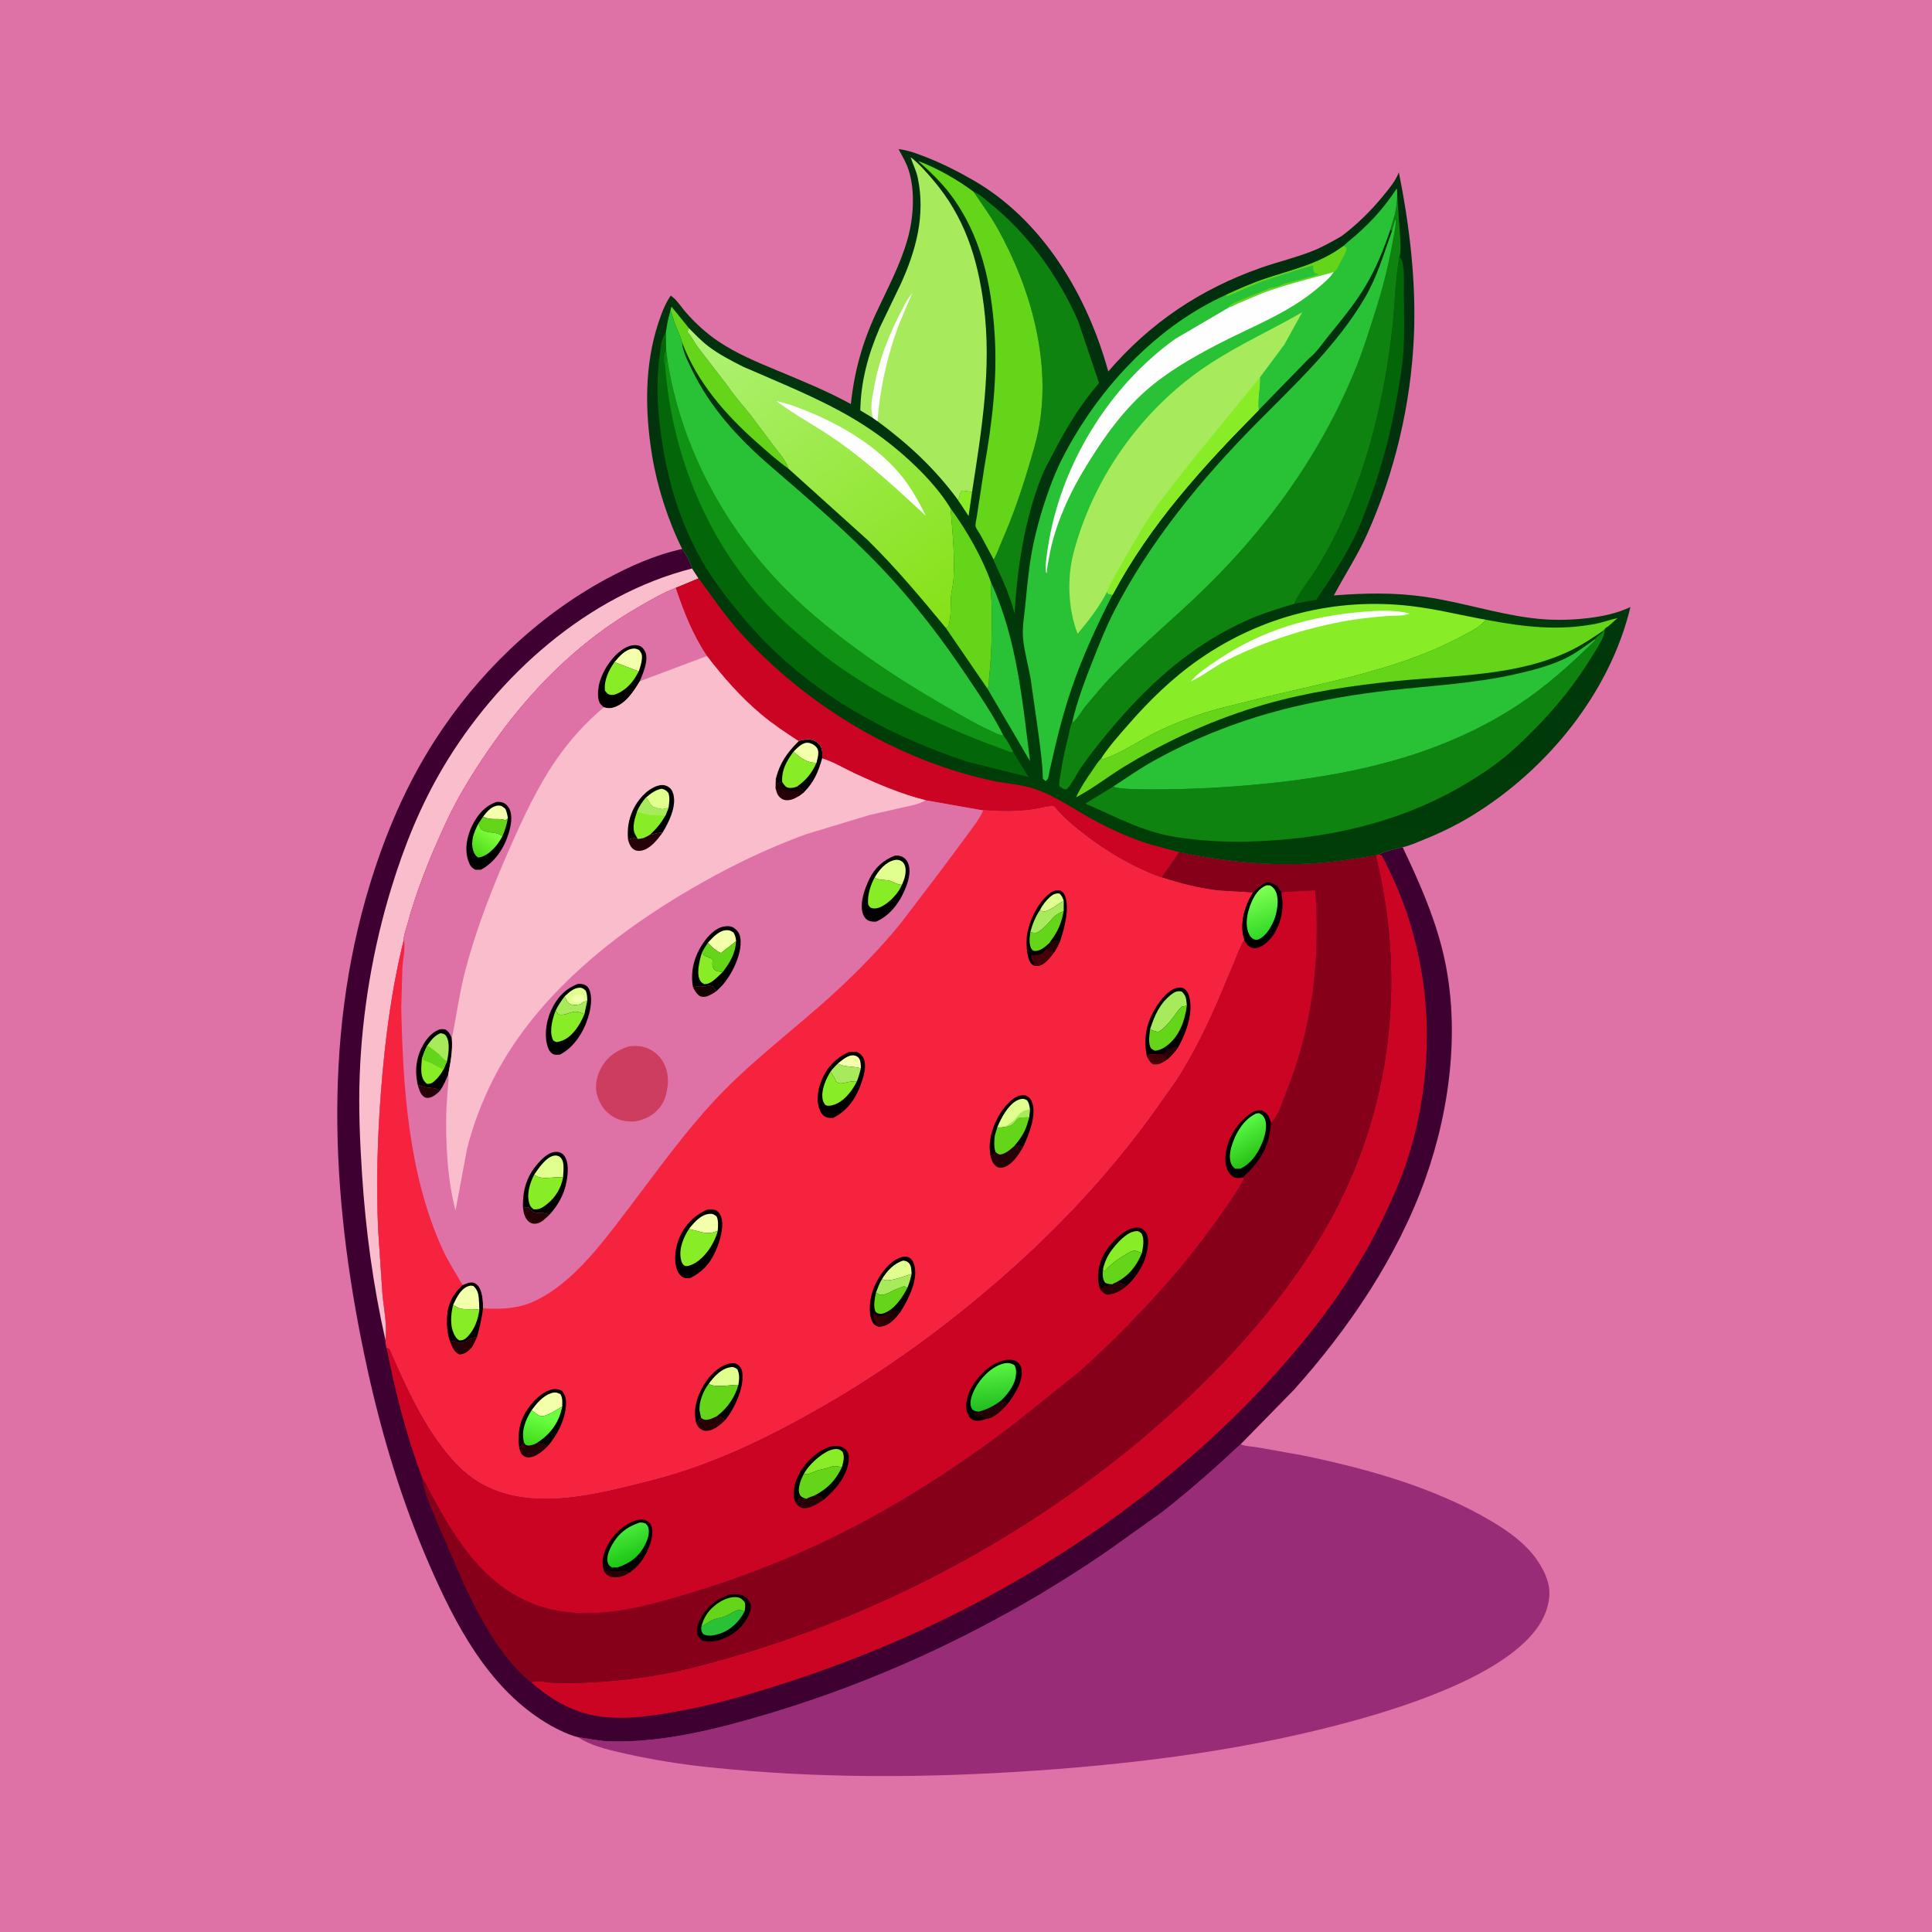 <svg version="1.1" xmlns="http://www.w3.org/2000/svg" style="display: block;" viewBox="0 0 2048 2048" width="1024" height="1024">
<defs>
	<linearGradient id="Gradient1" gradientUnits="userSpaceOnUse" x1="671.622" y1="1652.14" x2="659.32" y2="1622.72">
		<stop class="stop0" offset="0" stop-opacity="1" stop-color="rgb(31,199,23)"/>
		<stop class="stop1" offset="1" stop-opacity="1" stop-color="rgb(71,232,57)"/>
	</linearGradient>
	<linearGradient id="Gradient2" gradientUnits="userSpaceOnUse" x1="1345.9" y1="988.371" x2="1329.04" y2="945.042">
		<stop class="stop0" offset="0" stop-opacity="1" stop-color="rgb(51,218,38)"/>
		<stop class="stop1" offset="1" stop-opacity="1" stop-color="rgb(126,255,83)"/>
	</linearGradient>
	<linearGradient id="Gradient3" gradientUnits="userSpaceOnUse" x1="1332.45" y1="1225.71" x2="1312.67" y2="1192.82">
		<stop class="stop0" offset="0" stop-opacity="1" stop-color="rgb(43,196,24)"/>
		<stop class="stop1" offset="1" stop-opacity="1" stop-color="rgb(88,247,69)"/>
	</linearGradient>
	<linearGradient id="Gradient4" gradientUnits="userSpaceOnUse" x1="1055.42" y1="1491.15" x2="1050.24" y2="1448.01">
		<stop class="stop0" offset="0" stop-opacity="1" stop-color="rgb(35,192,33)"/>
		<stop class="stop1" offset="1" stop-opacity="1" stop-color="rgb(89,243,65)"/>
	</linearGradient>
	<linearGradient id="Gradient5" gradientUnits="userSpaceOnUse" x1="1253.97" y1="154.598" x2="1158.69" y2="893.522">
		<stop class="stop0" offset="0" stop-opacity="1" stop-color="rgb(1,43,15)"/>
		<stop class="stop1" offset="1" stop-opacity="1" stop-color="rgb(0,62,8)"/>
	</linearGradient>
	<linearGradient id="Gradient6" gradientUnits="userSpaceOnUse" x1="1012.28" y1="658.393" x2="779.908" y2="315.207">
		<stop class="stop0" offset="0" stop-opacity="1" stop-color="rgb(133,225,22)"/>
		<stop class="stop1" offset="1" stop-opacity="1" stop-color="rgb(177,242,119)"/>
	</linearGradient>
	<linearGradient id="Gradient7" gradientUnits="userSpaceOnUse" x1="565.45" y1="1531.91" x2="574.17" y2="1502.49">
		<stop class="stop0" offset="0" stop-opacity="1" stop-color="rgb(65,218,28)"/>
		<stop class="stop1" offset="1" stop-opacity="1" stop-color="rgb(105,255,64)"/>
	</linearGradient>
	<linearGradient id="Gradient8" gradientUnits="userSpaceOnUse" x1="947.179" y1="1398.67" x2="928.119" y2="1395.32">
		<stop class="stop0" offset="0" stop-opacity="1" stop-color="rgb(28,0,0)"/>
		<stop class="stop1" offset="1" stop-opacity="1" stop-color="rgb(65,0,6)"/>
	</linearGradient>
	<linearGradient id="Gradient9" gradientUnits="userSpaceOnUse" x1="502.578" y1="903.353" x2="520.382" y2="880.334">
		<stop class="stop0" offset="0" stop-opacity="1" stop-color="rgb(78,217,25)"/>
		<stop class="stop1" offset="1" stop-opacity="1" stop-color="rgb(129,255,62)"/>
	</linearGradient>
</defs>
<path transform="translate(0,0)" fill="rgb(222,114,167)" d="M -0 -0 L 2048 0 L 2048 2048 L -0 2048 L -0 -0 z"/>
<path transform="translate(0,0)" fill="rgb(152,44,118)" d="M 1315.22 1530.86 L 1316.24 1531.4 C 1320.45 1533.2 1326.76 1533.2 1331.34 1533.99 L 1380.5 1542.7 C 1449.05 1556.87 1520.68 1576.72 1581.29 1612.68 C 1598.77 1623.06 1617.1 1636.13 1628.88 1653 C 1633.76 1659.99 1637.58 1666.81 1640.17 1675 L 1640.69 1676.61 C 1644.78 1689.94 1641.2 1705.31 1634.73 1717.3 C 1605.44 1771.6 1496.07 1807 1439.8 1822.75 C 1328.74 1853.83 1213.15 1868.93 1098.32 1876.89 C 982.624 1884.92 865.423 1885.53 750 1873.17 C 720.679 1870.04 691.726 1865.43 662.958 1858.96 C 648.293 1855.66 630.806 1851.83 617.598 1844.39 L 612.979 1841.59 C 624.006 1842.85 634.566 1845.56 645.757 1845.91 C 700.468 1847.63 757.81 1833.44 810 1818.06 C 938.879 1780.09 1062.31 1720.8 1173.09 1644.87 L 1231.56 1603.15 C 1260.74 1580.47 1288.2 1556.03 1315.22 1530.86 z"/>
<path transform="translate(0,0)" fill="rgb(61,0,49)" d="M 612.979 1841.59 C 600.039 1838.29 585.672 1830.7 574.457 1823.48 C 516.434 1786.14 482.69 1721.73 455.852 1660.37 C 426.513 1593.3 405.097 1522.81 389.449 1451.34 C 352.435 1282.29 340.731 1105.5 391.944 938 C 408.455 884.002 430.236 832.662 460.85 785.005 C 506.119 714.534 568.941 653.618 642.768 613.689 C 667.947 600.07 695.083 588.063 723.152 581.935 C 727.186 588.165 731.652 595.453 733.639 602.6 L 740.556 613.154 L 716.286 623.268 C 703.014 628.193 690.464 635.724 678.19 642.709 C 612.662 680.003 559.937 733.709 517.508 795.537 C 500.504 820.316 484.881 845.685 472.288 873.019 C 456.136 908.079 441.279 944.276 431.365 981.656 C 430.328 985.567 427.821 991.941 428.126 995.913 C 414.927 1048.94 408.066 1102.59 403.874 1157 C 400.127 1205.64 398.731 1254.79 400.851 1303.54 L 405.45 1371.86 C 406.721 1386.83 410.875 1405.32 408.469 1420.17 L 409.768 1428.72 C 413.507 1429.21 412.994 1430.02 414.521 1433.47 C 430.069 1468.65 445.965 1504.41 469.627 1535.02 C 480.421 1548.99 491.981 1561.44 507.152 1570.73 C 561.359 1603.93 633.997 1583.42 691.062 1568.97 C 754.201 1553 813.714 1524.1 870 1491.91 C 938.302 1452.85 1000.61 1407.56 1059.93 1355.94 C 1120.96 1302.84 1175.24 1245.05 1222.62 1179.39 L 1246.67 1145.54 C 1265.11 1116.99 1280.73 1084.92 1293.85 1053.59 L 1308.01 1020 C 1311.17 1012.31 1313.99 1004 1318.3 996.875 L 1318.77 996.125 L 1317.43 990.887 C 1314.57 976.3 1319.98 958.252 1328.07 946.18 L 1292.49 944.028 C 1272.27 941.819 1251.04 936.524 1231.75 930.124 C 1233.36 926.436 1236.21 923.091 1238.5 919.778 L 1249.86 903.311 C 1296.11 913.154 1342.47 918.069 1389.77 915.417 C 1412.77 914.127 1435.68 910.641 1458.36 906.706 L 1461.09 905.828 C 1468.98 902.388 1478.47 899.945 1486.9 898.114 C 1503.55 933.202 1519.09 967.938 1528.7 1005.76 C 1548.74 1084.62 1537.91 1173.83 1510.89 1249.63 C 1481.5 1332.07 1429.81 1408.4 1371.53 1473.37 L 1315.22 1530.86 C 1288.2 1556.03 1260.74 1580.47 1231.56 1603.15 L 1173.09 1644.87 C 1062.31 1720.8 938.879 1780.09 810 1818.06 C 757.81 1833.44 700.468 1847.63 645.757 1845.91 C 634.566 1845.56 624.006 1842.85 612.979 1841.59 z"/>
<path transform="translate(0,0)" fill="rgb(249,189,204)" d="M 408.469 1420.17 C 395.404 1361.78 387.63 1304.27 383.762 1244.62 C 381.521 1210.07 380.02 1175.16 381.279 1140.53 C 383.715 1073.55 395.25 1005.03 414.922 941 C 428.789 895.866 445.84 853.689 469.997 813 C 527.496 716.151 622.886 630.839 733.639 602.6 L 740.556 613.154 L 716.286 623.268 C 703.014 628.193 690.464 635.724 678.19 642.709 C 612.662 680.003 559.937 733.709 517.508 795.537 C 500.504 820.316 484.881 845.685 472.288 873.019 C 456.136 908.079 441.279 944.276 431.365 981.656 C 430.328 985.567 427.821 991.941 428.126 995.913 C 414.927 1048.94 408.066 1102.59 403.874 1157 C 400.127 1205.64 398.731 1254.79 400.851 1303.54 L 405.45 1371.86 C 406.721 1386.83 410.875 1405.32 408.469 1420.17 z"/>
<path transform="translate(0,0)" fill="rgb(204,4,35)" d="M 1461.09 905.828 L 1464.5 906.609 C 1516.61 1002.42 1525.59 1115.5 1494.87 1219.62 C 1487.02 1246.25 1475.81 1271.85 1463.54 1296.7 C 1433.57 1357.4 1392.98 1411.57 1347.4 1461.37 C 1260.69 1556.11 1156.82 1633.75 1043.83 1694.5 C 976.269 1730.82 905.463 1760.46 832.5 1783.99 C 794.717 1796.18 757.633 1807.04 718.5 1814.06 C 686.745 1819.76 650.553 1825.27 618.986 1815.85 C 597.519 1809.44 579.982 1798.03 563.131 1783.48 C 568.26 1780.73 579.986 1783.4 586.233 1783.78 L 608.647 1784.05 C 648.83 1783.03 691.209 1778.34 730.226 1768.7 C 923.403 1720.99 1108.86 1622.15 1254.33 1486.28 C 1309.92 1434.35 1360.51 1376.43 1399.87 1311.14 C 1473.6 1188.86 1492.48 1044.84 1458.36 906.706 L 1461.09 905.828 z"/>
<path transform="translate(0,0)" fill="rgb(133,0,24)" d="M 1249.86 903.311 C 1296.11 913.154 1342.47 918.069 1389.77 915.417 C 1412.77 914.127 1435.68 910.641 1458.36 906.706 C 1492.48 1044.84 1473.6 1188.86 1399.87 1311.14 C 1360.51 1376.43 1309.92 1434.35 1254.33 1486.28 C 1108.86 1622.15 923.403 1720.99 730.226 1768.7 C 691.209 1778.34 648.83 1783.03 608.647 1784.05 L 586.233 1783.78 C 579.986 1783.4 568.26 1780.73 563.131 1783.48 L 560 1781.04 C 530.604 1755.7 509.868 1717.28 493.287 1682.74 L 461.408 1609.17 C 456.505 1596.37 448.711 1580.48 447.691 1566.88 C 453.193 1575.54 457.529 1584.99 462.561 1593.94 C 484.082 1632.23 507.685 1669.12 546.988 1691.44 C 596.702 1719.67 652.978 1711.04 705.705 1696.29 C 765.165 1679.66 824.446 1658.09 880.013 1631.12 C 949.485 1597.4 1013.88 1556.09 1075.17 1509.28 L 1143 1454.96 C 1169.75 1431.53 1194.58 1406.5 1218.78 1380.46 C 1243.6 1353.75 1266.71 1325.74 1288 1296.13 C 1298.83 1281.08 1309.58 1265.9 1318.68 1249.72 L 1318.04 1248.02 L 1318.03 1247.49 L 1319.25 1246.39 C 1336.49 1230.63 1346.43 1213.44 1347.29 1189.8 C 1348.82 1189.3 1348.88 1188.92 1349.86 1187.63 C 1356.18 1179.26 1360.12 1166.13 1364.01 1156.32 C 1385.24 1102.89 1395.46 1047.48 1395.72 990.026 C 1395.79 974.703 1395.86 959.014 1393.99 943.789 L 1369.25 945.051 C 1365.4 945.204 1361.61 944.687 1358.32 946.77 C 1357.7 945.113 1356.95 943.568 1356.01 942.061 C 1354.09 938.98 1349.52 935.649 1345.81 935.239 C 1339.59 934.549 1332.26 942.288 1328.07 946.18 L 1292.49 944.028 C 1272.27 941.819 1251.04 936.524 1231.75 930.124 C 1233.36 926.436 1236.21 923.091 1238.5 919.778 L 1249.86 903.311 z"/>
<path transform="translate(0,0)" fill="rgb(0,0,0)" d="M 773.241 1690.21 C 777.77 1689.99 782.809 1689.37 787.079 1691.2 C 790.752 1692.77 793.971 1695.76 795.355 1699.58 C 797.118 1704.45 794.617 1710.56 792.28 1714.85 C 785.645 1727 774.812 1735.03 761.638 1738.84 C 757.233 1739.86 751.241 1740.71 746.818 1739.68 C 742.71 1738.73 741.33 1736.29 739.294 1733 C 738.775 1727.42 739.111 1723.44 741.432 1718.28 C 747.994 1703.71 758.685 1695.81 773.241 1690.21 z"/>
<path transform="translate(0,0)" fill="rgb(41,194,54)" d="M 743.5 1724.13 C 747.34 1722.41 750.525 1719.55 754.279 1717.68 C 758.368 1715.65 763.418 1715.35 767.716 1713.74 C 772.013 1712.12 775.757 1709.29 779.969 1707.55 C 784.029 1705.86 785.461 1706.71 789.315 1708.16 C 783.488 1719.26 774.247 1728.33 762 1732.09 C 756.537 1733.76 750.813 1734.86 745.5 1732.32 C 743.738 1729.99 743.146 1728.04 743.355 1725.13 L 743.5 1724.13 z"/>
<path transform="translate(0,0)" fill="rgb(101,213,26)" d="M 743.5 1724.13 C 745.634 1716.67 748.461 1710.84 754.065 1705.23 C 760.546 1698.74 770.193 1692.76 779.613 1693.01 C 784.202 1693.14 786.233 1694.64 789.203 1698 C 790.526 1701.58 789.873 1704.46 789.315 1708.16 C 785.461 1706.71 784.029 1705.86 779.969 1707.55 C 775.757 1709.29 772.013 1712.12 767.716 1713.74 C 763.418 1715.35 758.368 1715.65 754.279 1717.68 C 750.525 1719.55 747.34 1722.41 743.5 1724.13 z"/>
<path transform="translate(0,0)" fill="rgb(204,4,35)" d="M 1328.07 946.18 C 1332.26 942.288 1339.59 934.549 1345.81 935.239 C 1349.52 935.649 1354.09 938.98 1356.01 942.061 C 1356.95 943.568 1357.7 945.113 1358.32 946.77 C 1361.61 944.687 1365.4 945.204 1369.25 945.051 L 1393.99 943.789 C 1395.86 959.014 1395.79 974.703 1395.72 990.026 C 1395.46 1047.48 1385.24 1102.89 1364.01 1156.32 C 1360.12 1166.13 1356.18 1179.26 1349.86 1187.63 C 1348.88 1188.92 1348.82 1189.3 1347.29 1189.8 C 1346.43 1213.44 1336.49 1230.63 1319.25 1246.39 L 1318.03 1247.49 L 1318.04 1248.02 L 1318.68 1249.72 C 1309.58 1265.9 1298.83 1281.08 1288 1296.13 C 1266.71 1325.74 1243.6 1353.75 1218.78 1380.46 C 1194.58 1406.5 1169.75 1431.53 1143 1454.96 L 1075.17 1509.28 C 1013.88 1556.09 949.485 1597.4 880.013 1631.12 C 824.446 1658.09 765.165 1679.66 705.705 1696.29 C 652.978 1711.04 596.702 1719.67 546.988 1691.44 C 507.685 1669.12 484.082 1632.23 462.561 1593.94 C 457.529 1584.99 453.193 1575.54 447.691 1566.88 C 430.903 1522.34 418.989 1475.41 409.768 1428.72 C 413.507 1429.21 412.994 1430.02 414.521 1433.47 C 430.069 1468.65 445.965 1504.41 469.627 1535.02 C 480.421 1548.99 491.981 1561.44 507.152 1570.73 C 561.359 1603.93 633.997 1583.42 691.062 1568.97 C 754.201 1553 813.714 1524.1 870 1491.91 C 938.302 1452.85 1000.61 1407.56 1059.93 1355.94 C 1120.96 1302.84 1175.24 1245.05 1222.62 1179.39 L 1246.67 1145.54 C 1265.11 1116.99 1280.73 1084.92 1293.85 1053.59 L 1308.01 1020 C 1311.17 1012.31 1313.99 1004 1318.3 996.875 L 1318.77 996.125 L 1317.43 990.887 C 1314.57 976.3 1319.98 958.252 1328.07 946.18 z"/>
<path transform="translate(0,0)" fill="rgb(38,1,5)" d="M 640.94 1666.87 C 642.629 1666.21 644.719 1664.85 646.422 1665.44 C 653.24 1667.82 660.649 1662.99 666.784 1667.39 C 661.694 1670.77 657.438 1672.13 651.248 1672 C 646.194 1671.9 644.403 1670.47 640.94 1666.87 z"/>
<path transform="translate(0,0)" fill="rgb(38,1,5)" d="M 1179.27 1361.35 C 1180.39 1360.28 1182.06 1359.8 1183.47 1359.18 C 1187.48 1359.8 1189.68 1359.97 1192.96 1362.36 L 1194.33 1363.13 C 1188.14 1368.38 1181.67 1372.01 1173.44 1372.5 C 1170.07 1371.32 1168.72 1369.86 1166.46 1367.15 L 1171 1363.19 C 1174.25 1363.17 1176.52 1363.36 1179.27 1361.35 z"/>
<path transform="translate(0,0)" fill="rgb(38,1,5)" d="M 854.83 1588.85 C 857.448 1587.19 860.692 1586.29 863.616 1585.23 C 866.965 1585.71 870.384 1585.74 872.489 1588.76 L 873.122 1589.81 C 867.1 1593.86 857.683 1600.23 850.135 1598.44 C 847.984 1597.92 846.354 1596.7 845.038 1594.94 C 846.778 1592.73 844.919 1590.08 847 1587.35 C 848.532 1588.41 848.101 1588.27 849.521 1588.81 C 852.235 1589.84 852.288 1589.93 854.83 1588.85 z"/>
<path transform="translate(0,0)" fill="rgb(0,0,0)" d="M 640.94 1666.87 C 637.594 1658.59 638.35 1651.03 641.721 1642.96 C 647.259 1629.7 658.238 1617.92 671.638 1612.53 C 675.571 1610.94 680.877 1609.95 684.918 1611.68 C 687.798 1612.92 689.788 1615.01 690.691 1618.04 C 693.83 1628.58 687.52 1643.12 681.867 1652 C 678.001 1658.08 672.834 1663.45 666.784 1667.39 C 660.649 1662.99 653.24 1667.82 646.422 1665.44 C 644.719 1664.85 642.629 1666.21 640.94 1666.87 z"/>
<path transform="translate(0,0)" fill="url(#Gradient1)" d="M 678.009 1614 C 680.596 1613.9 682.098 1614.07 684.5 1615.05 C 685.67 1616.34 686.624 1617.41 687.164 1619.1 C 689.01 1624.88 686.647 1631.63 684.108 1636.84 C 677.776 1649.84 667.978 1657.14 654.496 1661.57 L 649.011 1661.66 C 646.674 1660.36 645.235 1659.41 644.377 1656.75 C 642.735 1651.65 644.951 1645.25 647.194 1640.7 C 653.889 1627.13 663.605 1618.69 678.009 1614 z"/>
<path transform="translate(0,0)" fill="rgb(0,0,0)" d="M 1328.07 946.18 C 1332.26 942.288 1339.59 934.549 1345.81 935.239 C 1349.52 935.649 1354.09 938.98 1356.01 942.061 C 1356.95 943.568 1357.7 945.113 1358.32 946.77 C 1361.53 961.669 1358.48 977.44 1350.33 990.399 C 1346.87 995.902 1338.95 1003.88 1332.18 1004.97 C 1328.92 1005.5 1326.61 1004.93 1323.87 1003.06 C 1321.58 1001.5 1320.13 998.469 1318.77 996.125 L 1317.43 990.887 C 1314.57 976.3 1319.98 958.252 1328.07 946.18 z"/>
<path transform="translate(0,0)" fill="url(#Gradient2)" d="M 1342.36 938.5 L 1346.15 938.5 C 1349.46 940.4 1351.34 942.384 1352.76 945.997 C 1356.02 954.272 1353.65 967.928 1350.37 975.73 C 1347.11 983.463 1341.6 992.822 1333.5 996.016 C 1332.63 996.088 1331.34 996.241 1330.5 996.079 C 1327.37 995.477 1324.96 992.488 1323.76 989.672 C 1319.36 979.304 1322.31 966.65 1326.5 956.688 C 1329.73 949.022 1334.38 941.705 1342.36 938.5 z"/>
<path transform="translate(0,0)" fill="rgb(0,0,0)" d="M 845.038 1594.94 C 842.813 1592.43 841.952 1590.42 841.5 1587.07 C 839.878 1575.06 846.352 1561.48 853.734 1552.38 C 860.402 1544.15 873.324 1533.63 884.224 1532.84 C 888.627 1532.53 893.215 1533.27 896.5 1536.48 C 899.236 1539.15 900.088 1543.34 899.815 1547.02 C 898.537 1564.23 885.782 1579.23 873.122 1589.81 L 872.489 1588.76 C 870.384 1585.74 866.965 1585.71 863.616 1585.23 C 860.692 1586.29 857.448 1587.19 854.83 1588.85 C 852.288 1589.93 852.235 1589.84 849.521 1588.81 C 848.101 1588.27 848.532 1588.41 847 1587.35 C 844.919 1590.08 846.778 1592.73 845.038 1594.94 z"/>
<path transform="translate(0,0)" fill="rgb(136,237,39)" d="M 852.268 1562.17 C 854.07 1558.84 856.233 1556 858.736 1553.18 C 864.802 1546.35 877.435 1535.58 887 1535.99 C 889.731 1536.11 891.211 1537.22 893.148 1538.98 C 895.658 1544.34 893.871 1549.87 892.477 1555.28 C 889.975 1554.87 887.02 1554.16 884.5 1554.18 C 881.754 1554.2 878.958 1555.82 876.291 1556.47 C 872.411 1557.41 868.831 1557.83 865.065 1559.33 C 862.677 1560.29 856.139 1563.59 854.059 1562.73 C 852.844 1562.22 853.35 1562.37 852.268 1562.17 z"/>
<path transform="translate(0,0)" fill="rgb(101,213,26)" d="M 852.268 1562.17 C 853.35 1562.37 852.844 1562.22 854.059 1562.73 C 856.139 1563.59 862.677 1560.29 865.065 1559.33 C 868.831 1557.83 872.411 1557.41 876.291 1556.47 C 878.958 1555.82 881.754 1554.2 884.5 1554.18 C 887.02 1554.16 889.975 1554.87 892.477 1555.28 C 885.673 1569.35 877.476 1577.85 863.616 1585.23 C 860.692 1586.29 857.448 1587.19 854.83 1588.85 L 853.871 1588.54 C 850.73 1587.43 848.782 1586.84 847.5 1583.57 C 845.124 1577.51 849.329 1567.39 852.268 1562.17 z"/>
<path transform="translate(0,0)" fill="rgb(0,0,0)" d="M 1166.46 1367.15 C 1165.18 1364.39 1164.68 1361.82 1164.32 1358.8 C 1162.69 1345.1 1167.08 1332.15 1175.6 1321.44 C 1182.17 1313.18 1193.32 1301.93 1204.5 1301.31 C 1207.49 1301.14 1210.68 1302.03 1212.86 1304.15 C 1216.73 1307.92 1217.21 1313.07 1216.99 1318.17 C 1216.23 1335.59 1206.78 1351.54 1194.33 1363.13 L 1192.96 1362.36 C 1189.68 1359.97 1187.48 1359.8 1183.47 1359.18 C 1182.06 1359.8 1180.39 1360.28 1179.27 1361.35 C 1176.52 1363.36 1174.25 1363.17 1171 1363.19 L 1166.46 1367.15 z"/>
<path transform="translate(0,0)" fill="rgb(136,237,39)" d="M 1169.26 1345.21 C 1170.9 1338.1 1173.76 1331.54 1178.09 1325.67 C 1183.52 1318.3 1194 1306.19 1203.6 1305.14 C 1207.22 1304.75 1207.62 1305.59 1210.3 1307.79 C 1213.32 1314.44 1211.71 1321.42 1210.46 1328.3 C 1205.74 1326.65 1203.23 1324.54 1198.59 1326.91 C 1190.36 1331.11 1179.31 1338.38 1173.2 1345.19 L 1171 1347.67 C 1169.55 1346.62 1170.24 1347.36 1169.26 1345.21 z"/>
<path transform="translate(0,0)" fill="rgb(101,213,26)" d="M 1169.26 1345.21 C 1170.24 1347.36 1169.55 1346.62 1171 1347.67 L 1173.2 1345.19 C 1179.31 1338.38 1190.36 1331.11 1198.59 1326.91 C 1203.23 1324.54 1205.74 1326.65 1210.46 1328.3 C 1204.68 1342.11 1196.94 1352.09 1183.47 1359.18 C 1182.06 1359.8 1180.39 1360.28 1179.27 1361.35 C 1176.3 1361.25 1174.24 1361.13 1171.5 1359.75 C 1168.2 1355.02 1168.93 1350.62 1169.26 1345.21 z"/>
<path transform="translate(0,0)" fill="rgb(0,0,0)" d="M 1318.04 1248.02 C 1315.61 1248.41 1312.77 1249.04 1310.32 1248.71 C 1307.66 1248.36 1305.09 1246.11 1303.5 1244.06 C 1299.05 1238.31 1298.46 1230.98 1299.17 1224 C 1300.74 1208.67 1309.54 1193.38 1321.31 1183.6 C 1326.48 1179.3 1330.47 1176.4 1337.5 1177.06 C 1343.94 1180.34 1345.08 1183.02 1347.29 1189.8 C 1346.43 1213.44 1336.49 1230.63 1319.25 1246.39 L 1318.03 1247.49 L 1318.04 1248.02 z"/>
<path transform="translate(0,0)" fill="url(#Gradient3)" d="M 1331.27 1180.5 L 1334.5 1179.97 C 1337.35 1181.23 1338.75 1182.16 1340.26 1184.98 C 1343.67 1191.33 1341.58 1201.39 1339.35 1207.79 C 1335.05 1220.19 1327.55 1232.56 1315.5 1238.56 C 1313.47 1238.97 1311.56 1238.93 1309.5 1238.95 C 1307.86 1237.6 1306.31 1236.23 1305.39 1234.27 C 1302.11 1227.27 1304.28 1218.45 1306.7 1211.52 C 1311.06 1199.04 1319.1 1186.38 1331.27 1180.5 z"/>
<path transform="translate(0,0)" fill="rgb(0,0,0)" d="M 1046.4 1503.78 C 1042.56 1505.2 1038.66 1506.45 1034.5 1506.01 C 1031.27 1505.66 1029 1504.21 1027.2 1501.5 C 1024.26 1497.07 1023.68 1491.1 1024.59 1486.01 L 1024.88 1484.5 C 1025.45 1481.33 1026.18 1478.57 1027.5 1475.61 C 1033.51 1462.13 1046.1 1448.14 1060.27 1443.19 C 1065.25 1441.45 1072.08 1440.14 1077 1442.89 C 1079.82 1444.47 1082.14 1447.29 1082.73 1450.5 C 1085.19 1463.91 1075.87 1477.69 1068.38 1487.92 C 1063.47 1493.24 1054.13 1503.22 1046.4 1503.78 z"/>
<path transform="translate(0,0)" fill="rgb(38,1,5)" d="M 1061.32 1484.57 L 1063.11 1485.4 L 1064.24 1485.54 C 1066.02 1485.86 1067 1486.83 1068.38 1487.92 C 1063.47 1493.24 1054.13 1503.22 1046.4 1503.78 C 1043.28 1501.77 1039.19 1502.24 1035.5 1502.06 C 1033.59 1500.77 1032.67 1500.84 1032.18 1498.5 C 1033.55 1498.09 1034.76 1497.65 1036.07 1497.04 L 1037.35 1496.43 C 1047.01 1493.91 1053.32 1490.54 1061.32 1484.57 z"/>
<path transform="translate(0,0)" fill="url(#Gradient4)" d="M 1037.35 1496.43 L 1034.49 1495.99 C 1031.67 1495.13 1030.48 1494.39 1029.43 1491.6 C 1027.35 1486.07 1030.68 1477.5 1033.22 1472.5 C 1038.85 1461.39 1050.66 1449.08 1062.89 1445.63 C 1067.51 1444.32 1070.96 1444.77 1075.1 1446.87 C 1077.04 1450.16 1077.13 1451.21 1077.07 1455.04 C 1076.88 1467.1 1069.37 1476.47 1061.32 1484.57 C 1053.32 1490.54 1047.01 1493.91 1037.35 1496.43 z"/>
<path transform="translate(0,0)" fill="url(#Gradient5)" d="M 713.121 314.973 C 717.892 318.515 722.611 326.077 726.722 330.757 C 736.876 342.317 748.137 352.796 760.884 361.446 C 780.789 374.953 802.662 383.897 824.744 393.103 C 850.778 403.957 877.2 414.696 901.942 428.317 C 905.611 393.865 914.045 363.439 928.642 332.005 C 940.632 306.188 954.099 281.389 961.965 253.84 C 968.349 231.483 970.337 202.847 963.272 180.563 C 960.757 172.633 956.496 165.318 952.457 158.092 C 962.064 159.077 971.037 162.47 980 165.914 C 997.472 172.626 1014.25 181.098 1030.51 190.344 C 1105.15 232.776 1152.52 312.842 1174.81 393.787 C 1219.2 342.125 1272.67 306.282 1337 283.743 C 1355.02 277.428 1373.76 273.096 1391.5 266.001 C 1402.34 261.663 1411.92 256.108 1422.01 250.368 C 1438.81 237.735 1452.81 223.941 1466.17 207.683 C 1472.56 199.906 1479.1 192.21 1482.84 182.75 C 1494.26 239.521 1501.29 298.654 1498.78 356.627 C 1495.68 428.327 1478.51 500.956 1449.13 566.43 C 1438.93 589.155 1425.52 609.299 1413.96 631.185 C 1446.48 628.639 1478 627.951 1510.38 632.644 C 1548.35 638.146 1585.19 650.277 1623.32 655.164 C 1643.16 657.706 1662.87 657.589 1682.72 655.301 C 1698.4 653.493 1713.97 650.245 1728.31 643.517 C 1706.45 734.684 1639.73 816.112 1560.48 864.557 C 1544.02 874.618 1526.85 883.013 1508.94 890.172 C 1501.82 893.017 1494.38 896.448 1486.9 898.114 C 1478.47 899.945 1468.98 902.388 1461.09 905.828 L 1458.36 906.706 C 1435.68 910.641 1412.77 914.127 1389.77 915.417 C 1342.47 918.069 1296.11 913.154 1249.86 903.311 L 1238.5 919.778 C 1236.21 923.091 1233.36 926.436 1231.75 930.124 L 1230.84 930.241 C 1197.11 918.054 1164.84 897.82 1137.4 874.811 C 1131.96 870.25 1126.99 865.435 1122.1 860.305 C 1120.9 859.051 1118.04 855.238 1116.77 854.648 C 1114.81 853.738 1099.16 857.326 1096.12 857.803 C 1078.52 860.557 1060.53 860.088 1042.83 858.807 L 1042.22 859.082 L 981.274 848.329 C 955.492 841.928 929.695 830.916 905.653 819.661 C 894.554 814.465 883.121 807.534 871.47 803.933 C 871.78 800.531 871.944 796.792 870.849 793.5 C 869.675 789.971 867.07 787.178 863.805 785.5 C 858.248 782.645 852.305 783.724 846.656 785.66 C 832.967 776.847 819.545 767.898 807.034 757.441 C 785.307 739.28 766.51 717.834 749.349 695.399 C 734.152 672.481 725.047 649.178 716.286 623.268 L 740.556 613.154 L 733.639 602.6 C 731.652 595.453 727.186 588.165 723.152 581.935 C 708.094 551.628 696.75 516.298 691.246 482.886 C 683.603 436.492 683.009 386.891 698.029 341.875 C 701.215 332.327 705.187 321.482 711.091 313.266 L 713.121 314.973 z"/>
<path transform="translate(0,0)" fill="rgb(136,237,39)" d="M 1015.57 530.064 C 1016.62 527.972 1016.35 528.791 1016.88 526.791 C 1017.6 524.095 1017.74 521.926 1020 520.049 L 1030.44 521.412 L 1026.74 547.005 L 1018.3 534.205 C 1017.94 533.657 1015.61 530.666 1015.57 530.064 z"/>
<path transform="translate(0,0)" fill="rgb(101,213,26)" d="M 711.795 325.02 L 730.265 347.83 L 728.644 351.978 C 733.133 356.382 736.117 363.1 739.906 368.232 L 772.664 410.816 C 779.113 420.735 787.549 429.739 794.93 439 L 820.304 472.91 C 825.436 479.83 833.477 488.398 835.754 496.766 C 823.938 488.392 812.945 478.44 802.109 468.836 C 768.608 439.149 739.008 405.18 722.944 362.775 C 721.22 356.009 717.796 349.462 715.253 342.918 C 713.485 338.253 713.106 334.2 710.675 329.508 L 711.795 325.02 z"/>
<path transform="translate(0,0)" fill="rgb(41,194,54)" d="M 1050.73 617.859 C 1078 677.504 1083.73 742.747 1091.89 806.873 L 1046.69 729.908 C 1048.7 727.028 1048.15 721.26 1048.55 717.746 C 1051.26 693.533 1051.46 668.299 1051.26 643.916 C 1051.19 635.34 1049.72 626.322 1050.73 617.859 z"/>
<path transform="translate(0,0)" fill="rgb(101,213,26)" d="M 1007.66 538.924 C 1024.93 562.47 1040.88 590.279 1050.73 617.859 C 1049.72 626.322 1051.19 635.34 1051.26 643.916 C 1051.46 668.299 1051.26 693.533 1048.55 717.746 C 1048.15 721.26 1048.7 727.028 1046.69 729.908 L 1002.72 665.786 L 1005.12 664.233 C 1005.72 662.569 1006.2 661.084 1006.48 659.328 L 1006.75 657.5 C 1008.39 648.988 1007.44 640.147 1008.17 631.5 C 1008.65 625.784 1010.38 620.296 1010.75 614.538 C 1012.39 589.105 1009.64 564.197 1007.66 538.924 z"/>
<path transform="translate(0,0)" fill="rgb(3,102,8)" d="M 1371.83 640.154 C 1377.23 627.885 1387.32 615.857 1394.54 604.445 C 1406.29 585.847 1416.58 566.232 1425.37 546.064 C 1452.46 483.92 1467.93 417.204 1475.71 350.043 C 1478.74 323.956 1478.67 298.237 1483.48 272.236 C 1484.84 273.778 1486.04 275.476 1486.53 277.5 C 1488.98 287.46 1487.97 300.176 1488.09 310.475 C 1488.33 331.243 1489.04 352.64 1487.59 373.359 C 1486.45 389.562 1483.57 406.028 1480.72 422.013 C 1474.49 456.877 1466.34 489.161 1454.42 522.608 C 1448.62 538.859 1442.81 555.447 1435.07 570.901 C 1423.53 593.958 1409.89 614.431 1395.37 635.607 L 1371.83 640.154 z"/>
<path transform="translate(0,0)" fill="rgb(101,213,26)" d="M 1575.22 656.981 C 1614.29 664.39 1651.26 668.925 1690.7 661.404 C 1698.95 659.831 1706.62 656.928 1714.75 655.16 C 1711.45 657.598 1705.72 663.968 1702.41 665.38 L 1699.9 668.063 L 1699.95 668.194 C 1688.19 676.26 1676.15 684.336 1663.22 690.4 C 1607 716.764 1541.72 715.836 1481.21 721.805 C 1434.2 726.442 1386.21 733.66 1340.72 746.698 C 1288.95 761.534 1238.77 784.181 1192.7 812.032 C 1175.17 822.633 1158.94 835.72 1140.75 845.134 C 1145.2 835.203 1151.54 825.8 1157.74 816.9 C 1160.73 812.624 1163.71 807.651 1167.3 803.92 L 1169.5 804.694 C 1187.39 798.815 1203.01 788.042 1219.53 779.263 C 1235.67 770.692 1251.86 764.309 1269.04 758.237 C 1287.66 751.658 1307.5 747.321 1326.65 742.5 C 1400.76 723.836 1478.54 711.707 1546.84 675.847 C 1556.67 670.685 1567.89 665.501 1575.22 656.981 z"/>
<path transform="translate(0,0)" fill="rgb(14,131,15)" d="M 1031.96 203.203 C 1038.97 205.902 1044.52 211.593 1050.3 216.242 C 1090.27 248.4 1122.48 293.552 1142.91 340.451 L 1165.05 406.008 C 1146.04 427.869 1130.41 453.502 1117.1 479.164 C 1112.4 488.231 1107.24 497.251 1103.54 506.784 C 1086 551.977 1078.24 602.006 1075.54 650.203 C 1072.37 638.38 1068.15 627.095 1063.26 615.878 L 1055.47 598.593 C 1054.93 597.393 1053.18 594.49 1053.39 593.247 C 1057.11 586.546 1059.62 578.97 1062.69 571.935 C 1073.6 546.892 1082.31 521.939 1090.09 495.782 C 1093.91 482.948 1097.97 469.992 1100.61 456.856 C 1115.15 384.6 1092.79 305.027 1057.26 241.804 C 1049.61 228.2 1040.62 216.115 1031.96 203.203 z"/>
<path transform="translate(0,0)" fill="rgb(101,213,26)" d="M 1053.39 593.247 L 1039.31 567.079 C 1037.93 564.541 1034.93 560.643 1034.19 558.051 C 1033.6 555.977 1035.24 549.343 1035.55 547.004 L 1043.6 494.338 C 1051.7 448.008 1057.4 401.257 1054.36 354.115 C 1050.91 300.6 1040.04 248.812 1006.84 205.242 C 997.321 192.753 985.043 181.092 973.26 170.683 C 993.457 178.19 1014.74 190.322 1031.96 203.203 C 1040.62 216.115 1049.61 228.2 1057.26 241.804 C 1092.79 305.027 1115.15 384.6 1100.61 456.856 C 1097.97 469.992 1093.91 482.948 1090.09 495.782 C 1082.31 521.939 1073.6 546.892 1062.69 571.935 C 1059.62 578.97 1057.11 586.546 1053.39 593.247 z"/>
<path transform="translate(0,0)" fill="rgb(204,4,35)" d="M 740.556 613.154 C 754.924 632.135 767.652 651.596 783.623 669.385 C 853.944 747.705 953.187 807.691 1056.7 828.565 C 1069.88 830.946 1084.92 832.053 1097.53 836.504 C 1120.86 844.734 1140.94 859.521 1162.57 871.03 C 1179.75 880.165 1198.83 888.577 1217.34 894.517 L 1249.86 903.311 L 1238.5 919.778 C 1236.21 923.091 1233.36 926.436 1231.75 930.124 L 1230.84 930.241 C 1197.11 918.054 1164.84 897.82 1137.4 874.811 C 1131.96 870.25 1126.99 865.435 1122.1 860.305 C 1120.9 859.051 1118.04 855.238 1116.77 854.648 C 1114.81 853.738 1099.16 857.326 1096.12 857.803 C 1078.52 860.557 1060.53 860.088 1042.83 858.807 L 1042.22 859.082 L 981.274 848.329 C 955.492 841.928 929.695 830.916 905.653 819.661 C 894.554 814.465 883.121 807.534 871.47 803.933 C 871.78 800.531 871.944 796.792 870.849 793.5 C 869.675 789.971 867.07 787.178 863.805 785.5 C 858.248 782.645 852.305 783.724 846.656 785.66 C 832.967 776.847 819.545 767.898 807.034 757.441 C 785.307 739.28 766.51 717.834 749.349 695.399 C 734.152 672.481 725.047 649.178 716.286 623.268 L 740.556 613.154 z"/>
<path transform="translate(0,0)" fill="rgb(136,237,39)" d="M 1167.3 803.92 C 1175.41 791.514 1185.16 780.595 1194.87 769.452 C 1217.89 743.024 1242.46 718.798 1271.35 698.748 C 1337.24 653.005 1415.37 633.176 1495.17 642.378 C 1522.06 645.479 1548.6 652.188 1575.22 656.981 C 1567.89 665.501 1556.67 670.685 1546.84 675.847 C 1478.54 711.707 1400.76 723.836 1326.65 742.5 C 1307.5 747.321 1287.66 751.658 1269.04 758.237 C 1251.86 764.309 1235.67 770.692 1219.53 779.263 C 1203.01 788.042 1187.39 798.815 1169.5 804.694 L 1167.3 803.92 z"/>
<path transform="translate(0,0)" fill="rgb(255,254,254)" d="M 1446.16 648.419 C 1460.45 647.232 1480.21 646.481 1494 650.349 C 1488.7 653.281 1476.26 652.502 1470 653.002 C 1451.45 654.482 1433.47 656.607 1415.23 660.401 C 1373.68 669.047 1333.09 682.859 1295.46 702.524 C 1284.4 708.918 1273.74 717.023 1262.23 722.426 L 1262.85 721.675 C 1270.24 713.055 1281.41 705.88 1290.8 699.541 C 1338.16 667.572 1389.61 652.967 1446.16 648.419 z"/>
<path transform="translate(0,0)" fill="url(#Gradient6)" d="M 730.265 347.83 C 736.882 354.51 743.443 361.404 750.929 367.12 C 762.218 375.74 774.862 382.15 787.457 388.591 C 825.762 405.368 866.468 421.489 902.569 442.604 C 927.179 456.998 949.964 474.206 970.443 494.041 C 984.4 507.56 997.491 522.293 1007.66 538.924 C 1009.64 564.197 1012.39 589.105 1010.75 614.538 C 1010.38 620.296 1008.65 625.784 1008.17 631.5 C 1007.44 640.147 1008.39 648.988 1006.75 657.5 L 1006.48 659.328 C 1006.2 661.084 1005.72 662.569 1005.12 664.233 L 1002.72 665.786 C 976.348 633.775 949.538 601.79 919.957 572.666 L 835.754 496.766 C 833.477 488.398 825.436 479.83 820.304 472.91 L 794.93 439 C 787.549 429.739 779.113 420.735 772.664 410.816 L 739.906 368.232 C 736.117 363.1 733.133 356.382 728.644 351.978 L 730.265 347.83 z"/>
<path transform="translate(0,0)" fill="rgb(255,254,254)" d="M 822.899 424.995 L 838.417 429.312 C 880.239 444.004 924.571 467.657 953.489 501.878 C 964.951 515.441 973.512 530.663 981.247 546.575 C 951.434 518.98 921.656 491.383 888.422 467.846 C 867.252 452.853 843.426 440.627 822.899 424.995 z"/>
<path transform="translate(0,0)" fill="rgb(3,102,8)" d="M 705.826 352.849 L 706.109 370.868 L 707.49 381.849 C 721.078 469.079 763.445 550.78 823.604 615.042 C 848.982 642.151 878.078 666.045 908 687.955 C 938.978 710.638 971.251 730.94 1004.55 750.005 C 1018.58 758.044 1032.27 766.407 1047 773.144 C 1051.75 775.314 1058.38 779.296 1063.52 779.516 C 1067.65 784.816 1070.64 790.778 1073.83 796.674 L 1090.28 823.734 L 1024.73 807.305 C 950.303 782.417 880.64 746.193 822.987 692.088 C 800.501 670.985 781.029 647.735 762.717 622.978 C 727.036 574.737 708.224 518.178 700.509 459.101 C 696.77 430.471 695.316 402.812 699.607 374.163 C 700.678 366.549 700.71 358.989 705.826 352.849 z"/>
<path transform="translate(0,0)" fill="rgb(14,131,15)" d="M 706.109 370.868 L 707.49 381.849 L 704.911 385.46 L 703.902 382.973 C 703.873 378.404 703.833 374.987 706.109 370.868 z"/>
<path transform="translate(0,0)" fill="rgb(16,146,20)" d="M 707.49 381.849 C 721.078 469.079 763.445 550.78 823.604 615.042 C 848.982 642.151 878.078 666.045 908 687.955 C 938.978 710.638 971.251 730.94 1004.55 750.005 C 1018.58 758.044 1032.27 766.407 1047 773.144 C 1051.75 775.314 1058.38 779.296 1063.52 779.516 C 1067.65 784.816 1070.64 790.778 1073.83 796.674 L 1071.95 797.401 C 1005.7 774.073 939.42 743.004 882.366 701.63 C 867.28 690.689 853.594 678.438 839.556 666.254 C 758.551 595.949 712.333 491.452 704.911 385.46 L 707.49 381.849 z"/>
<path transform="translate(0,0)" fill="rgb(14,131,15)" d="M 1702.41 665.38 L 1700.57 669.149 L 1700.89 670.005 C 1699.73 677.331 1692.34 688.022 1688.43 694.448 C 1670.16 724.497 1649.39 750.359 1624.51 775.258 C 1611.96 787.821 1599.44 799.78 1585.05 810.266 C 1520.58 857.246 1447.43 881.32 1368.5 889.234 C 1327.34 893.361 1286.76 893.677 1245.81 887.181 C 1211.22 881.693 1182.14 865.513 1150.53 851.84 L 1180.11 833.781 C 1185.23 836.876 1212.11 836.74 1219.15 836.771 C 1262.96 836.966 1306.35 834.52 1349.88 829.814 C 1441.91 819.865 1531.36 798.529 1609.63 746.99 C 1639.11 727.572 1665.98 703.386 1691 678.596 L 1690.62 677.571 C 1693.41 673.734 1697.62 672.817 1699.95 668.194 L 1699.9 668.063 L 1702.41 665.38 z"/>
<path transform="translate(0,0)" fill="rgb(41,194,54)" d="M 1690.62 677.571 L 1691 678.596 C 1665.98 703.386 1639.11 727.572 1609.63 746.99 C 1531.36 798.529 1441.91 819.865 1349.88 829.814 C 1306.35 834.52 1262.96 836.966 1219.15 836.771 C 1212.11 836.74 1185.23 836.876 1180.11 833.781 C 1194.05 824.594 1207.88 814.923 1222.46 806.789 C 1268.55 781.066 1319.01 761.716 1370.38 749.5 C 1404 741.504 1438.51 735.689 1472.83 731.834 C 1518.24 726.733 1563.34 724.551 1608.11 714.295 C 1624.82 710.467 1642.73 705.811 1658.23 698.429 C 1669.62 693.007 1680.44 685.015 1690.62 677.571 z"/>
<path transform="translate(0,0)" fill="rgb(167,235,92)" d="M 925.39 443.117 L 911.942 435.058 C 912.577 403.735 920.297 375.935 932.599 347.239 L 954.573 301.585 C 971.05 265.692 981.204 228.072 972.869 188.561 C 971.186 180.583 967.716 174.119 965.246 166.543 C 974.221 173.464 981.525 181.907 988.862 190.482 C 1022.3 229.564 1036.28 273.292 1042.81 323.455 C 1051.47 390.038 1040.59 455.741 1030.44 521.412 L 1020 520.049 C 1017.74 521.926 1017.6 524.095 1016.88 526.791 C 1016.35 528.791 1016.62 527.972 1015.57 530.064 C 991.122 496.805 963.22 470.927 930.177 446.486 L 925.39 443.117 z"/>
<path transform="translate(0,0)" fill="rgb(255,254,254)" d="M 925.39 443.117 C 922.075 431.987 924.318 423.54 926.274 412.317 C 931.868 380.206 943.335 351.917 958.801 323.3 C 961.308 318.66 963.638 314.587 967.114 310.59 C 961.304 324.401 954.965 337.819 950.006 352 C 939.369 382.422 932.559 414.365 930.177 446.486 L 925.39 443.117 z"/>
<path transform="translate(0,0)" fill="rgb(41,194,54)" d="M 705.826 352.849 C 706.968 344.654 708.153 337.383 710.675 329.508 C 713.106 334.2 713.485 338.253 715.253 342.918 C 717.796 349.462 721.22 356.009 722.944 362.775 C 723.62 372.057 728.4 381.409 732.38 389.761 C 752.292 431.553 781.843 463.917 816.506 493.867 C 857.648 529.415 899.235 564.796 936.628 604.375 C 969.756 639.439 999.058 678.016 1025.83 718.064 C 1038.84 737.535 1053.32 758.455 1063.52 779.516 C 1058.38 779.296 1051.75 775.314 1047 773.144 C 1032.27 766.407 1018.58 758.044 1004.55 750.005 C 971.251 730.94 938.978 710.638 908 687.955 C 878.078 666.045 848.982 642.151 823.604 615.042 C 763.445 550.78 721.078 469.079 707.49 381.849 L 706.109 370.868 L 705.826 352.849 z"/>
<path transform="translate(0,0)" fill="rgb(14,131,15)" d="M 1481.11 205.853 L 1484.39 253.91 C 1484.53 259.6 1485.27 266.795 1483.48 272.236 C 1478.67 298.237 1478.74 323.956 1475.71 350.043 C 1467.93 417.204 1452.46 483.92 1425.37 546.064 C 1416.58 566.232 1406.29 585.847 1394.54 604.445 C 1387.32 615.857 1377.23 627.885 1371.83 640.154 C 1355.68 644.933 1339.65 649.77 1324.18 656.5 C 1267.96 680.959 1222.5 720.476 1182.89 766.638 C 1169.93 781.744 1157.45 797.15 1146.02 813.453 C 1141.2 820.32 1137.25 829.235 1131.93 835.5 C 1130.26 837.459 1128.55 836.858 1126.5 835.857 L 1123.02 833.5 C 1122.4 828.761 1123.83 823.233 1124.55 818.496 C 1126.54 805.464 1129.41 792.675 1132.66 779.907 C 1133.74 775.666 1134.36 770.014 1136.23 766.183 L 1136.63 765.747 C 1141.74 743.47 1150.04 721.52 1158.44 700.299 C 1165.44 682.63 1172.38 664.923 1181.08 648 C 1219.24 573.696 1273.4 508.006 1331.85 448.85 C 1372.46 407.748 1417.31 366.185 1446.76 315.92 C 1460.27 292.855 1466.65 269.51 1475.74 244.727 L 1473.81 243.464 L 1478.46 227.849 C 1480.23 219.941 1481.1 214.086 1481.11 205.853 z"/>
<path transform="translate(0,0)" fill="rgb(41,194,54)" d="M 1475.74 244.727 L 1478.74 233.601 L 1479.58 233.5 C 1479.32 241.895 1477.23 250.455 1475.75 258.725 C 1471.47 282.677 1465.48 305.889 1458.09 329.068 C 1451.77 348.886 1445.73 368.76 1437.98 388.089 C 1399.84 483.234 1339.25 565.627 1264.79 635.471 C 1233.12 665.174 1199.22 693.503 1170.01 725.681 L 1150.18 748.897 C 1147.26 752.646 1140.49 764.42 1136.63 765.747 C 1141.74 743.47 1150.04 721.52 1158.44 700.299 C 1165.44 682.63 1172.38 664.923 1181.08 648 C 1219.24 573.696 1273.4 508.006 1331.85 448.85 C 1372.46 407.748 1417.31 366.185 1446.76 315.92 C 1460.27 292.855 1466.65 269.51 1475.74 244.727 z"/>
<path transform="translate(0,0)" fill="rgb(41,194,54)" d="M 1429.36 255.988 C 1449.14 240.046 1466.56 221.507 1480.37 200.108 L 1480.93 200.5 L 1481.11 205.853 C 1481.1 214.086 1480.23 219.941 1478.46 227.849 L 1473.81 243.464 C 1466.89 264.255 1458.72 284.351 1447.46 303.216 C 1436.06 322.293 1422.1 339.152 1408.11 356.32 C 1402.24 363.525 1395.22 373.984 1387.97 379.572 L 1334.1 434.85 C 1275.01 494.601 1219.24 555.653 1179.38 630.43 C 1163.17 662.032 1147.89 695.019 1136.34 728.647 C 1126.3 757.869 1119.18 787.339 1112.55 817.469 C 1111.68 821.411 1111.88 825.987 1108.25 827.949 L 1105.51 825.5 C 1105.11 808.358 1102.48 790.794 1100.25 773.782 L 1092.52 719.359 C 1090.02 705.366 1085.92 691.117 1084.52 677.016 C 1083.43 666.02 1085.67 653.453 1086.77 642.476 C 1088.72 622.836 1090.33 603.441 1093.98 584 C 1098.62 559.364 1106.18 534.227 1115.08 510.798 C 1122.94 490.106 1134.22 469.623 1146.1 451 C 1183.15 392.886 1236.13 341.277 1299.34 312.716 C 1313.31 306.214 1327.54 299.978 1342.18 295.122 C 1371.34 285.446 1399.25 279.539 1424.26 260.636 L 1429.36 255.988 z"/>
<path transform="translate(0,0)" fill="rgb(101,213,26)" d="M 1424.26 260.636 L 1427.6 263.081 C 1426.57 269.66 1421.04 276.39 1418.57 282.622 C 1417.52 285.264 1415.97 286.634 1413.79 288.374 C 1388.56 295.456 1362.48 301.626 1337.95 310.854 L 1312 321.781 C 1310.35 322.536 1304.81 325.728 1303.28 325.545 L 1302.93 324.733 C 1306.41 320.727 1314.72 318.645 1319.59 316.223 L 1322.13 315.045 L 1337.01 309.25 L 1339.25 308.25 L 1343 307 C 1344.85 306.153 1345.03 305.558 1347.22 305.24 C 1350.07 304.825 1355.28 303.463 1357.98 302.267 C 1359.74 301.491 1361.31 300.614 1363.22 300.224 L 1372.5 298 L 1385 294.51 C 1386.63 293.912 1387.79 293.616 1389.53 293.393 L 1392 293 C 1395.04 291.594 1391.93 292.209 1395.09 291.692 C 1397 291.381 1396.16 291.951 1397.32 290.447 L 1393.53 289.469 C 1392.26 286.14 1391.44 285.216 1392.36 281.692 C 1390.25 280.778 1339.08 297.775 1334.52 299.53 L 1301.66 313.629 L 1299.34 312.716 C 1313.31 306.214 1327.54 299.978 1342.18 295.122 C 1371.34 285.446 1399.25 279.539 1424.26 260.636 z"/>
<path transform="translate(0,0)" fill="rgb(255,254,254)" d="M 1303.28 325.545 C 1304.81 325.728 1310.35 322.536 1312 321.781 L 1337.95 310.854 C 1362.48 301.626 1388.56 295.456 1413.79 288.374 C 1409.83 294.517 1403.98 299.295 1398.5 304.046 C 1365.84 332.348 1326.23 346.23 1288.65 366.067 C 1263 379.604 1237.59 394.175 1215.64 413.3 C 1187.46 437.85 1165.01 470.86 1146.15 502.919 C 1130.87 528.912 1117.28 560.638 1112.13 590.496 C 1111.16 596.152 1109.69 602.176 1109.5 607.897 C 1106.78 604.147 1110.32 583.438 1111.13 578.354 C 1124.68 492.825 1175.17 410.068 1245.5 359.449 L 1303.28 325.545 z"/>
<path transform="translate(0,0)" fill="rgb(167,235,92)" d="M 1173.5 627.317 C 1164.83 644.071 1154.34 657.396 1142.33 671.826 C 1132.23 645.526 1130.88 613.13 1138.03 586.021 C 1159.77 503.566 1213.14 430.179 1284.79 384.126 C 1315.56 364.348 1348.83 349.232 1380.42 330.94 L 1362.42 363.495 L 1361.63 365.018 L 1335.5 400.099 C 1335.91 411.705 1332.73 422.884 1334.1 434.85 C 1275.01 494.601 1219.24 555.653 1179.38 630.43 L 1174.6 629.258 L 1173.5 627.317 z"/>
<path transform="translate(0,0)" fill="rgb(136,237,39)" d="M 1335.5 400.099 C 1335.91 411.705 1332.73 422.884 1334.1 434.85 C 1275.01 494.601 1219.24 555.653 1179.38 630.43 L 1174.6 629.258 L 1173.5 627.317 C 1177.57 616.233 1184.88 605.195 1190.64 594.831 C 1202.53 573.456 1215.26 552.028 1229.33 532.011 L 1262.82 488.987 L 1335.5 400.099 z"/>
<path transform="translate(0,0)" fill="rgb(246,35,63)" d="M 428.126 995.913 C 427.821 991.941 430.328 985.567 431.365 981.656 C 441.279 944.276 456.136 908.079 472.288 873.019 C 484.881 845.685 500.504 820.316 517.508 795.537 C 559.937 733.709 612.662 680.003 678.19 642.709 C 690.464 635.724 703.014 628.193 716.286 623.268 C 725.047 649.178 734.152 672.481 749.349 695.399 C 766.51 717.834 785.307 739.28 807.034 757.441 C 819.545 767.898 832.967 776.847 846.656 785.66 C 852.305 783.724 858.248 782.645 863.805 785.5 C 867.07 787.178 869.675 789.971 870.849 793.5 C 871.944 796.792 871.78 800.531 871.47 803.933 C 883.121 807.534 894.554 814.465 905.653 819.661 C 929.695 830.916 955.492 841.928 981.274 848.329 L 1042.22 859.082 L 1042.83 858.807 C 1060.53 860.088 1078.52 860.557 1096.12 857.803 C 1099.16 857.326 1114.81 853.738 1116.77 854.648 C 1118.04 855.238 1120.9 859.051 1122.1 860.305 C 1126.99 865.435 1131.96 870.25 1137.4 874.811 C 1164.84 897.82 1197.11 918.054 1230.84 930.241 L 1231.75 930.124 C 1251.04 936.524 1272.27 941.819 1292.49 944.028 L 1328.07 946.18 C 1319.98 958.252 1314.57 976.3 1317.43 990.887 L 1318.77 996.125 L 1318.3 996.875 C 1313.99 1004 1311.17 1012.31 1308.01 1020 L 1293.85 1053.59 C 1280.73 1084.92 1265.11 1116.99 1246.67 1145.54 L 1222.62 1179.39 C 1175.24 1245.05 1120.96 1302.84 1059.93 1355.94 C 1000.61 1407.56 938.302 1452.85 870 1491.91 C 813.714 1524.1 754.201 1553 691.062 1568.97 C 633.997 1583.42 561.359 1603.93 507.152 1570.73 C 491.981 1561.44 480.421 1548.99 469.627 1535.02 C 445.965 1504.41 430.069 1468.65 414.521 1433.47 C 412.994 1430.02 413.507 1429.21 409.768 1428.72 L 408.469 1420.17 C 410.875 1405.32 406.721 1386.83 405.45 1371.86 L 400.851 1303.54 C 398.731 1254.79 400.127 1205.64 403.874 1157 C 408.066 1102.59 414.927 1048.94 428.126 995.913 z"/>
<path transform="translate(0,0)" fill="rgb(71,0,9)" d="M 1215.67 1119.54 L 1219 1117.2 C 1223.49 1118.16 1227.45 1118.07 1232 1117.89 C 1235.05 1119.34 1235.8 1120.11 1237.45 1123.05 L 1236.36 1123.8 C 1231.55 1127.03 1227.81 1129.21 1222 1128.1 C 1218.56 1125.66 1217.44 1123.32 1215.67 1119.54 z"/>
<path transform="translate(0,0)" fill="rgb(38,1,5)" d="M 477.003 1422.02 C 480.512 1421.34 481.942 1421.74 485.162 1422.98 L 487 1423.69 C 490.515 1423.45 492.614 1423.26 495.359 1420.94 C 499.08 1417.79 500.749 1417.86 505.52 1417.61 C 503.881 1421.2 502.38 1424.93 500.182 1428.22 C 495.796 1432.8 493.564 1435.2 487 1435.83 C 481.213 1433.37 479.262 1427.43 477.003 1422.02 z"/>
<path transform="translate(0,0)" fill="rgb(38,1,5)" d="M 743.165 1502.87 C 743.917 1503.47 744.544 1504.06 745.466 1504.44 C 750.037 1506.35 755.846 1503.08 759.868 1501.21 C 764.762 1501.72 764.987 1502.16 768.592 1505.59 C 763.163 1510.76 755.609 1517.38 747.5 1516.75 C 744.925 1516.55 741.617 1514.57 740.104 1512.5 C 739.191 1511.25 738.563 1509.7 737.959 1508.28 C 739.921 1506.68 741.489 1504.75 743.165 1502.87 z"/>
<path transform="translate(0,0)" fill="rgb(38,1,5)" d="M 555.32 1528.9 C 556.747 1530.84 556.67 1531.8 559.188 1532.15 C 562.501 1532.61 566.131 1531.26 568.986 1529.66 C 574.593 1529.94 575.749 1530.45 580.418 1533.21 C 575.293 1538.39 568.002 1544.72 560.344 1544.96 C 558.065 1545.03 555.625 1544.04 553.958 1542.5 C 551.53 1540.26 550.971 1537.03 550.309 1533.95 C 552.951 1532.4 554.03 1531.83 555.32 1528.9 z"/>
<path transform="translate(0,0)" fill="rgb(38,1,5)" d="M 1075.2 1214.83 C 1078.93 1214.5 1081.13 1214.16 1084.39 1216.18 C 1079.85 1224.15 1072.48 1235.53 1062.94 1237.64 C 1060.18 1238.25 1058.19 1238.01 1055.93 1236.3 C 1052.33 1233.58 1050.99 1229.61 1049.94 1225.41 L 1051.58 1224.95 C 1054.23 1224.02 1054.15 1223.42 1055.23 1220.94 C 1056.79 1222.64 1057.82 1223.17 1060 1223.9 C 1066.34 1222.89 1070.5 1218.86 1075.2 1214.83 z"/>
<path transform="translate(0,0)" fill="rgb(0,0,0)" d="M 490.366 1362.24 C 494.022 1360.75 498.574 1358.29 502.531 1359.82 C 505.551 1361 507.938 1363.73 509.132 1366.7 C 511.709 1373.1 512.053 1380.13 512.079 1386.94 C 510.676 1397.53 508.521 1407.36 505.52 1417.61 C 500.749 1417.86 499.08 1417.79 495.359 1420.94 C 492.614 1423.26 490.515 1423.45 487 1423.69 L 485.162 1422.98 C 481.942 1421.74 480.512 1421.34 477.003 1422.02 C 474.293 1414.22 473.48 1405.21 473.837 1397.02 C 474.47 1382.47 479.814 1372.07 490.366 1362.24 z"/>
<path transform="translate(0,0)" fill="rgb(244,255,171)" d="M 480.376 1383.07 C 483.836 1375.84 488.612 1365.49 497.14 1363.18 C 499.037 1362.66 500.022 1362.76 501.864 1363.25 C 507.493 1368.21 507.402 1374.25 507.873 1381.28 L 508.132 1388.47 C 497.965 1386.3 489.926 1390.77 480.376 1383.07 z"/>
<path transform="translate(0,0)" fill="rgb(136,237,39)" d="M 480.376 1383.07 C 489.926 1390.77 497.965 1386.3 508.132 1388.47 C 506.825 1398.46 503.165 1408.87 496.217 1416.34 C 493.107 1419.69 491.477 1420.66 487 1420.95 C 485.067 1419.72 483.887 1418.65 482.663 1416.68 C 476.586 1406.9 477.699 1393.7 480.376 1383.07 z"/>
<path transform="translate(0,0)" fill="rgb(0,0,0)" d="M 1049.94 1225.41 C 1049.32 1221.14 1048.84 1216.53 1049.19 1212.22 C 1050.5 1195.91 1059.63 1176.77 1072.23 1166.26 C 1077.28 1162.05 1080.95 1160.5 1087.5 1161.19 C 1090.96 1163.21 1092.98 1165.1 1094.26 1168.99 C 1098.86 1182.89 1090.33 1203.68 1084.39 1216.18 C 1081.13 1214.16 1078.93 1214.5 1075.2 1214.83 C 1070.5 1218.86 1066.34 1222.89 1060 1223.9 C 1057.82 1223.17 1056.79 1222.64 1055.23 1220.94 C 1054.15 1223.42 1054.23 1224.02 1051.58 1224.95 L 1049.94 1225.41 z"/>
<path transform="translate(0,0)" fill="rgb(224,255,143)" d="M 1057.14 1195.09 L 1059.15 1190.48 C 1063.27 1181.69 1070.97 1168.15 1081.11 1165.32 C 1084.45 1164.39 1085.79 1164.68 1088.69 1166.31 C 1090.84 1169.11 1091.11 1171.7 1091.66 1175.13 L 1091.09 1184.2 C 1087.16 1184.4 1082.81 1184.26 1079.01 1185.24 C 1074.68 1190.73 1073.16 1193.5 1065.74 1194.38 L 1064.7 1194.49 C 1062.24 1195.4 1059.72 1195.14 1057.14 1195.09 z"/>
<path transform="translate(0,0)" fill="rgb(167,235,92)" d="M 1091.66 1175.13 L 1091.09 1184.2 C 1087.16 1184.4 1082.81 1184.26 1079.01 1185.24 C 1074.68 1190.73 1073.16 1193.5 1065.74 1194.38 L 1064.7 1194.49 C 1067.74 1192.83 1070.87 1191.05 1073.5 1188.76 C 1076.97 1185.74 1080.76 1179.47 1084.9 1177.69 C 1087.8 1176.44 1088.59 1177.41 1091.66 1175.13 z"/>
<path transform="translate(0,0)" fill="rgb(101,213,26)" d="M 1064.7 1194.49 L 1065.74 1194.38 C 1073.16 1193.5 1074.68 1190.73 1079.01 1185.24 C 1082.81 1184.26 1087.16 1184.4 1091.09 1184.2 L 1088.73 1192.31 C 1085.86 1201.08 1081.15 1207.91 1075.2 1214.83 C 1070.5 1218.86 1066.34 1222.89 1060 1223.9 C 1057.82 1223.17 1056.79 1222.64 1055.23 1220.94 C 1053.34 1215.06 1053.95 1209.56 1054.56 1203.56 L 1057.14 1195.09 C 1059.72 1195.14 1062.24 1195.4 1064.7 1194.49 z"/>
<path transform="translate(0,0)" fill="rgb(0,0,0)" d="M 737.959 1508.28 L 737.432 1505.92 C 734.536 1491.15 740.642 1475.45 749.095 1463.5 C 755.107 1455 764.605 1446.45 775.221 1445.12 C 778.279 1444.74 780.609 1445.25 782.958 1447.31 C 785.735 1449.76 786.696 1452.38 787.027 1456 C 788.493 1472.06 778.541 1493.37 768.592 1505.59 C 764.987 1502.16 764.762 1501.72 759.868 1501.21 C 755.846 1503.08 750.037 1506.35 745.466 1504.44 C 744.544 1504.06 743.917 1503.47 743.165 1502.87 C 741.489 1504.75 739.921 1506.68 737.959 1508.28 z"/>
<path transform="translate(0,0)" fill="rgb(224,255,143)" d="M 751.271 1466.85 C 757.073 1459.08 764.756 1450.43 775 1449.19 C 777.963 1448.83 779.286 1449.88 781.625 1451.5 C 784.172 1457.27 783.685 1461.79 782.762 1467.93 C 774.404 1467.85 757.873 1471.55 751.271 1466.85 z"/>
<path transform="translate(0,0)" fill="rgb(101,213,26)" d="M 751.271 1466.85 C 757.873 1471.55 774.404 1467.85 782.762 1467.93 C 779.119 1481.11 770.836 1493.14 759.868 1501.21 C 755.846 1503.08 750.037 1506.35 745.466 1504.44 C 744.544 1504.06 743.917 1503.47 743.165 1502.87 L 742.76 1501.2 L 741.563 1495.5 C 740.738 1486.23 745.574 1474.01 751.271 1466.85 z"/>
<path transform="translate(0,0)" fill="rgb(0,0,0)" d="M 550.309 1533.95 C 548.99 1522.72 549.737 1512.01 554.662 1501.67 C 559.855 1490.76 571.262 1477.25 583.004 1473.47 C 587.712 1471.95 591.1 1472.08 595.5 1474.23 C 598.656 1477.87 599.892 1481.38 600.019 1486.24 C 600.448 1502.54 590.993 1521.26 580.418 1533.21 C 575.749 1530.45 574.593 1529.94 568.986 1529.66 C 566.131 1531.26 562.501 1532.61 559.188 1532.15 C 556.67 1531.8 556.747 1530.84 555.32 1528.9 C 554.03 1531.83 552.951 1532.4 550.309 1533.95 z"/>
<path transform="translate(0,0)" fill="rgb(244,255,171)" d="M 563.442 1494.99 C 568.681 1487.83 575.362 1479.82 584.031 1476.89 C 588.236 1475.47 590.272 1475.96 594.086 1477.89 C 596.703 1482.3 595.967 1486.08 596.003 1491.12 C 590.204 1493.75 578.098 1503.21 572.22 1500.78 C 569.153 1499.51 566.141 1496.92 563.442 1494.99 z"/>
<path transform="translate(0,0)" fill="url(#Gradient7)" d="M 563.442 1494.99 C 566.141 1496.92 569.153 1499.51 572.22 1500.78 C 578.098 1503.21 590.204 1493.75 596.003 1491.12 C 592.588 1507.72 584.056 1519.78 569.946 1529.04 L 568.986 1529.66 C 566.131 1531.26 562.501 1532.61 559.188 1532.15 C 556.67 1531.8 556.747 1530.84 555.32 1528.9 C 552.58 1516.19 556.794 1505.68 563.442 1494.99 z"/>
<path transform="translate(0,0)" fill="rgb(0,0,0)" d="M 1095.02 1023 C 1093.45 1021.91 1093.61 1022.22 1092.55 1020.73 C 1088.08 1014.42 1087.63 998.934 1088.66 991.472 C 1090.79 976.099 1100.45 956.023 1113.16 946.758 C 1116.98 943.981 1119.94 943.451 1124.5 944.126 C 1125.93 945.308 1127.45 946.426 1128.28 948.132 C 1134.53 960.922 1128.28 984.49 1123.88 997.291 C 1121.98 1001.47 1120.19 1005.42 1117.58 1009.22 C 1113.52 1014.6 1107.63 1022.81 1100.5 1023.9 C 1098.53 1024.2 1096.72 1024.03 1095.02 1023 z"/>
<path transform="translate(0,0)" fill="rgb(38,1,5)" d="M 1113.13 998.367 C 1117.13 996.929 1119.67 996.624 1123.88 997.291 C 1121.98 1001.47 1120.19 1005.42 1117.58 1009.22 L 1109.49 1005.96 C 1111.43 1003.58 1112.35 1002.55 1112.68 999.378 L 1113.13 998.367 z"/>
<path transform="translate(0,0)" fill="rgb(71,0,9)" d="M 1109.49 1005.96 L 1117.58 1009.22 C 1113.52 1014.6 1107.63 1022.81 1100.5 1023.9 C 1098.53 1024.2 1096.72 1024.03 1095.02 1023 L 1096.6 1021.93 C 1094.98 1018.52 1092.74 1016.33 1093.03 1012.5 L 1094.73 1012.59 C 1101.83 1012.89 1104.43 1010.77 1109.49 1005.96 z"/>
<path transform="translate(0,0)" fill="rgb(224,255,143)" d="M 1102.47 964.595 C 1104.8 959.717 1109 954.373 1113.05 950.827 C 1116.38 947.904 1118.56 946.904 1123 947.119 C 1125.66 949.338 1126.41 951.73 1127.6 954.855 C 1120.77 958.647 1113.01 966.032 1105.2 966.5 L 1105.06 965.047 L 1103.99 965.06 L 1102.47 964.595 z"/>
<path transform="translate(0,0)" fill="rgb(167,235,92)" d="M 1127.6 954.855 L 1127.55 965.775 C 1122.31 968.161 1118.98 969.668 1115.22 974.126 C 1110.82 979.333 1104.77 986.159 1098.5 988.907 C 1096.27 988.808 1094.3 988.862 1092.2 988 C 1094.55 979.371 1097.43 972.042 1102.47 964.595 L 1103.99 965.06 L 1105.06 965.047 L 1105.2 966.5 C 1113.01 966.032 1120.77 958.647 1127.6 954.855 z"/>
<path transform="translate(0,0)" fill="rgb(101,213,26)" d="M 1092.2 988 C 1094.3 988.862 1096.27 988.808 1098.5 988.907 C 1104.77 986.159 1110.82 979.333 1115.22 974.126 C 1118.98 969.668 1122.31 968.161 1127.55 965.775 C 1125.2 978.712 1121.21 987.955 1113.13 998.367 L 1112.68 999.378 C 1108.6 1002.99 1103.68 1007.73 1097.97 1008.03 C 1096.19 1008.12 1095.42 1008.2 1094.21 1006.83 C 1090.12 1002.19 1091.48 993.607 1092.2 988 z"/>
<path transform="translate(0,0)" fill="rgb(0,0,0)" d="M 928.102 1404.96 C 926.083 1403.81 925.287 1402.3 924.353 1400.25 C 920.106 1390.93 922.195 1375.94 925.728 1366.52 C 930.294 1354.33 940.672 1338.66 953.206 1333.49 C 956.58 1332.1 960.019 1331.25 963.433 1332.93 C 966.959 1334.67 968.367 1337.98 969.305 1341.61 C 973.354 1357.25 962.662 1377.6 954.739 1390.38 C 949.162 1397.34 942.918 1405.22 933.375 1406.19 C 930.926 1406.43 930.331 1406.02 928.102 1404.96 z"/>
<path transform="translate(0,0)" fill="url(#Gradient8)" d="M 928.102 1404.96 L 929.931 1403.97 C 928.891 1402.58 927.697 1401.08 926.991 1399.5 C 925.92 1397.09 925.342 1394.81 926.18 1392.35 C 938.234 1400.4 937.626 1389.36 947 1389.09 C 949.203 1389.02 952.5 1390 954.739 1390.38 C 949.162 1397.34 942.918 1405.22 933.375 1406.19 C 930.926 1406.43 930.331 1406.02 928.102 1404.96 z"/>
<path transform="translate(0,0)" fill="rgb(224,255,143)" d="M 935.049 1355.66 C 940.363 1347.13 947.6 1339.21 957.5 1336.26 C 959.704 1336.67 960.656 1336.59 962.479 1338.01 C 966.273 1340.97 965.967 1345.91 966.361 1350.32 C 959.389 1352.37 943.461 1359.33 936.648 1356.56 L 935.049 1355.66 z"/>
<path transform="translate(0,0)" fill="rgb(167,235,92)" d="M 966.361 1350.32 C 965.236 1355.64 963.915 1360.33 961.799 1365.37 C 960.34 1364.08 960.163 1364.01 958.117 1363.53 C 953.243 1365.37 948.35 1367.08 943.763 1369.57 C 941.169 1370.97 936.15 1373.2 933.154 1372.61 C 931.717 1372.32 929.799 1370.89 928.602 1370.13 C 930.575 1365.03 932.121 1360.37 935.049 1355.66 L 936.648 1356.56 C 943.461 1359.33 959.389 1352.37 966.361 1350.32 z"/>
<path transform="translate(0,0)" fill="rgb(101,213,26)" d="M 928.602 1370.13 C 929.799 1370.89 931.717 1372.32 933.154 1372.61 C 936.15 1373.2 941.169 1370.97 943.763 1369.57 C 948.35 1367.08 953.243 1365.37 958.117 1363.53 C 960.163 1364.01 960.34 1364.08 961.799 1365.37 C 956.518 1375.42 948.164 1388.19 936.902 1392.09 C 934.828 1392.81 932.59 1393.02 930.5 1392.18 C 928.37 1391.31 927.686 1390.08 927.222 1387.93 C 926.03 1382.42 927.346 1375.55 928.602 1370.13 z"/>
<path transform="translate(0,0)" fill="rgb(0,0,0)" d="M 900.317 1115.02 L 907 1114.99 C 910.103 1115.35 913.054 1117.75 914.622 1120.36 C 918.992 1127.65 916.436 1137.47 914.078 1145 C 908.702 1162.17 899.708 1176.45 883.473 1184.95 C 881.43 1185.03 879.204 1185.22 877.199 1184.7 C 873.826 1183.82 871.273 1181.46 869.784 1178.37 C 864.847 1168.13 866.523 1156.28 870.559 1146.09 C 876.353 1131.45 885.953 1121.31 900.317 1115.02 z"/>
<path transform="translate(0,0)" fill="rgb(244,255,171)" d="M 888.085 1127.42 C 892.743 1123.77 899.132 1117.8 905.5 1118.82 C 907.755 1119.18 909.885 1120.41 910.993 1122.5 C 912.565 1125.46 912.449 1129.31 912.571 1132.57 C 904.576 1129.86 895.883 1131.7 888.085 1127.42 z"/>
<path transform="translate(0,0)" fill="rgb(167,235,92)" d="M 888.085 1127.42 C 895.883 1131.7 904.576 1129.86 912.571 1132.57 C 911.36 1137.26 910.161 1141.8 908.294 1146.29 C 902.227 1145.84 898.716 1147.37 893 1148.29 C 889.998 1148.78 888.542 1148.19 886.164 1146.5 C 884.996 1142.89 883.384 1140.43 881.151 1137.36 L 880.288 1136.18 C 882.489 1132.93 885.357 1130.23 888.085 1127.42 z"/>
<path transform="translate(0,0)" fill="rgb(136,237,39)" d="M 908.294 1146.29 L 907.342 1148.2 C 902.333 1157.8 893.537 1168.6 882.668 1171.5 C 880.065 1172.19 877.181 1172.64 874.766 1171.24 C 873.589 1169.54 872.617 1168.04 872.174 1165.98 C 870.034 1156.07 875.182 1144.44 880.288 1136.18 L 881.151 1137.36 C 883.384 1140.43 884.996 1142.89 886.164 1146.5 C 888.542 1148.19 889.998 1148.78 893 1148.29 C 898.716 1147.37 902.227 1145.84 908.294 1146.29 z"/>
<path transform="translate(0,0)" fill="rgb(0,0,0)" d="M 750.564 1281.99 C 752.754 1281.9 754.931 1281.77 757.072 1282.34 C 760.04 1283.13 762.174 1285.05 763.539 1287.77 C 768.113 1296.91 764.246 1311.3 760.894 1320.5 C 755.255 1335.98 746.472 1347.76 731.423 1354.84 C 729.115 1354.99 727.19 1355.2 724.974 1354.42 C 721.937 1353.36 719.271 1349.87 718.058 1346.96 C 713.596 1336.24 715.992 1321.24 720.617 1310.98 C 726.588 1297.72 737.114 1287.27 750.564 1281.99 z"/>
<path transform="translate(0,0)" fill="rgb(244,255,171)" d="M 730.304 1302.76 C 735.501 1296.17 742.931 1287.38 752 1286.76 C 755.657 1286.51 756.836 1287.31 759.658 1289.5 C 761.813 1294.2 761.101 1299.57 760.844 1304.63 C 755.178 1307.29 750.152 1307.74 744.034 1306.22 L 730.304 1302.76 z"/>
<path transform="translate(0,0)" fill="rgb(136,237,39)" d="M 730.304 1302.76 L 744.034 1306.22 C 750.152 1307.74 755.178 1307.29 760.844 1304.63 C 760.209 1307.61 759.144 1310.32 757.943 1313.12 C 753.176 1324.21 743.054 1337.67 730.996 1341.5 C 729.529 1341.97 726.958 1342.49 725.623 1341.65 C 723.193 1340.13 722.317 1337.36 721.775 1334.7 C 719.508 1323.59 724.399 1311.94 730.304 1302.76 z"/>
<path transform="translate(0,0)" fill="rgb(0,0,0)" d="M 1215.67 1119.54 C 1212.51 1103.82 1214.17 1089.29 1221.35 1074.84 C 1226.06 1065.36 1236.35 1050.19 1247.06 1047.31 C 1249.61 1046.63 1252.69 1046.49 1255 1047.89 C 1258 1049.72 1259.58 1052.71 1260.5 1055.98 C 1265.4 1073.35 1257.33 1094.91 1249.03 1109.95 C 1245.47 1114.86 1241.94 1118.97 1237.45 1123.05 C 1235.8 1120.11 1235.05 1119.34 1232 1117.89 C 1227.45 1118.07 1223.49 1118.16 1219 1117.2 L 1215.67 1119.54 z"/>
<path transform="translate(0,0)" fill="rgb(38,1,5)" d="M 1232 1117.89 L 1232.98 1116.89 C 1238.33 1112.05 1241.62 1109.75 1249.03 1109.95 C 1245.47 1114.86 1241.94 1118.97 1237.45 1123.05 C 1235.8 1120.11 1235.05 1119.34 1232 1117.89 z"/>
<path transform="translate(0,0)" fill="rgb(167,235,92)" d="M 1219.16 1090.95 C 1223.83 1076.53 1229.35 1063.64 1241.79 1054.06 C 1245.5 1051.2 1247.89 1050.29 1252.5 1051.01 C 1257.75 1055.37 1257.46 1059.71 1258.11 1066.01 L 1256.77 1066.33 C 1255.43 1066.63 1254.29 1066.78 1252.94 1066.84 C 1250.91 1068.71 1249.27 1070.45 1247.74 1072.75 C 1243.82 1078.64 1233.77 1091.67 1227.5 1093.94 C 1224.47 1093.19 1221.88 1092.51 1219.16 1090.95 z"/>
<path transform="translate(0,0)" fill="rgb(101,213,26)" d="M 1219.16 1090.95 C 1221.88 1092.51 1224.47 1093.19 1227.5 1093.94 C 1233.77 1091.67 1243.82 1078.64 1247.74 1072.75 C 1249.27 1070.45 1250.91 1068.71 1252.94 1066.84 C 1254.29 1066.78 1255.43 1066.63 1256.77 1066.33 L 1258.11 1066.01 C 1256.15 1081.48 1250.56 1097.61 1237.94 1107.72 C 1233.73 1111.08 1229.82 1113.07 1224.5 1113.85 C 1221.72 1112.54 1220.09 1112.08 1219.06 1109 C 1217.22 1103.54 1218.52 1096.58 1219.16 1090.95 z"/>
<path transform="translate(0,0)" fill="rgb(222,114,167)" d="M 428.126 995.913 C 427.821 991.941 430.328 985.567 431.365 981.656 C 441.279 944.276 456.136 908.079 472.288 873.019 C 484.881 845.685 500.504 820.316 517.508 795.537 C 559.937 733.709 612.662 680.003 678.19 642.709 C 690.464 635.724 703.014 628.193 716.286 623.268 C 725.047 649.178 734.152 672.481 749.349 695.399 C 766.51 717.834 785.307 739.28 807.034 757.441 C 819.545 767.898 832.967 776.847 846.656 785.66 C 852.305 783.724 858.248 782.645 863.805 785.5 C 867.07 787.178 869.675 789.971 870.849 793.5 C 871.944 796.792 871.78 800.531 871.47 803.933 C 883.121 807.534 894.554 814.465 905.653 819.661 C 929.695 830.916 955.492 841.928 981.274 848.329 L 1042.22 859.082 C 1038.46 867.997 1031.28 876.943 1025.56 884.798 L 998.689 921.027 L 954.963 978.479 C 934.381 1003.81 910.997 1027.95 887.045 1050.13 C 844.836 1089.2 798.538 1122.73 759.009 1164.84 C 725.371 1200.68 696.776 1240.97 667.032 1280 C 649.17 1303.44 630.991 1328.11 609.659 1348.53 C 596.045 1361.56 579.464 1374.27 561.812 1381.3 C 546.446 1387.42 528.368 1387.98 512.079 1386.94 C 512.053 1380.13 511.709 1373.1 509.132 1366.7 C 507.938 1363.73 505.551 1361 502.531 1359.82 C 498.574 1358.29 494.022 1360.75 490.366 1362.24 C 483.097 1349.34 475.051 1337.41 468.88 1323.79 C 433.162 1244.96 427.016 1152.92 425.359 1067.42 L 426.571 1025.55 C 427.186 1017.06 429.557 1006.26 428.439 997.925 L 428.126 995.913 z"/>
<path transform="translate(0,0)" fill="rgb(38,1,5)" d="M 442.82 1150.01 C 446.177 1150.85 449.633 1152.27 453 1152.85 C 458.342 1153.77 461.52 1152.57 466.181 1156.55 C 463.3 1159.21 460.571 1161.83 456.785 1163.15 C 454.565 1163.92 452.128 1164.2 450.044 1163.03 C 445.559 1160.53 444.251 1154.57 442.82 1150.01 z"/>
<path transform="translate(0,0)" fill="rgb(23,0,0)" d="M 734.621 1046.55 L 735.583 1046.43 C 739.271 1045.83 740.084 1045.07 744 1045.55 C 748.32 1046.08 751.688 1043.81 756.005 1045.99 C 757.266 1047.53 758.29 1049.08 759.324 1050.77 C 757.394 1052.22 755.261 1053.45 753.121 1054.56 C 749.154 1056.61 746.293 1057.33 742 1056.04 C 738.289 1053.44 736.705 1050.51 734.621 1046.55 z"/>
<path transform="translate(0,0)" fill="rgb(38,1,5)" d="M 554.349 1280.17 L 556.018 1280.21 C 557.6 1280.22 558.951 1280.13 560.5 1279.9 C 561.579 1280.99 563.953 1284.08 565.189 1284.64 C 570.466 1287.01 576.409 1284.28 582.273 1287.82 C 578.498 1291.4 574.023 1296.27 568.653 1297.06 C 565.918 1297.46 563.338 1297.15 561.103 1295.43 C 556.202 1291.67 555.17 1285.94 554.349 1280.17 z"/>
<path transform="translate(0,0)" fill="rgb(0,0,0)" d="M 442.82 1150.01 C 440.924 1141.23 440.475 1133.35 442.217 1124.47 C 444.469 1113.01 451.278 1099.73 461.388 1093.42 C 465.296 1090.98 468.052 1090.38 472.5 1091.44 C 476.055 1094.11 477.311 1096.5 478.966 1100.58 C 480.044 1114.22 477.586 1125.61 475.198 1138.89 C 472.611 1145.21 470.08 1150.91 466.181 1156.55 C 461.52 1152.57 458.342 1153.77 453 1152.85 C 449.633 1152.27 446.177 1150.85 442.82 1150.01 z"/>
<path transform="translate(0,0)" fill="rgb(136,237,39)" d="M 447.212 1122.48 C 450.805 1124.32 454.549 1125.37 458.129 1127.09 C 462.398 1129.14 465.744 1131.83 470.381 1133.08 C 468.056 1137.56 465.353 1141.42 461.705 1144.9 C 458.539 1147.93 456.919 1149.05 452.5 1148.92 L 450.297 1146.7 C 444.949 1140.47 446.722 1130 447.212 1122.48 z"/>
<path transform="translate(0,0)" fill="rgb(167,235,92)" d="M 453.002 1108.17 C 457.009 1102.63 460.396 1097.83 467 1095.22 C 469.823 1095.76 471.46 1095.91 473.092 1098.5 C 477.291 1105.16 475.458 1117.41 473.893 1124.71 L 470.381 1133.08 C 465.744 1131.83 462.398 1129.14 458.129 1127.09 C 454.549 1125.37 450.805 1124.32 447.212 1122.48 C 448.815 1117.42 450.613 1112.91 453.002 1108.17 z"/>
<path transform="translate(0,0)" fill="rgb(101,213,26)" d="M 447.212 1122.48 C 448.815 1117.42 450.613 1112.91 453.002 1108.17 C 459.031 1112.24 464.576 1116.37 469.556 1121.69 C 470.88 1123.1 472.192 1123.82 473.893 1124.71 L 470.381 1133.08 C 465.744 1131.83 462.398 1129.14 458.129 1127.09 C 454.549 1125.37 450.805 1124.32 447.212 1122.48 z"/>
<path transform="translate(0,0)" fill="rgb(0,0,0)" d="M 554.349 1280.17 C 553.89 1260.09 558.862 1244.87 573.006 1230.28 C 577.381 1225.77 583.463 1220.76 590.107 1221 C 593.173 1221.11 596.038 1222.38 597.928 1224.84 C 603.43 1232 602.023 1244.51 600.5 1252.87 C 598.1 1266.05 591.326 1278.07 582.273 1287.82 C 576.409 1284.28 570.466 1287.01 565.189 1284.64 C 563.953 1284.08 561.579 1280.99 560.5 1279.9 C 558.951 1280.13 557.6 1280.22 556.018 1280.21 L 554.349 1280.17 z"/>
<path transform="translate(0,0)" fill="rgb(224,255,143)" d="M 566.232 1245.27 C 570.678 1238.65 578.974 1226.34 587.5 1224.99 C 589.784 1224.63 592.191 1225.15 593.902 1226.71 C 597.378 1229.88 597.393 1235.53 597.381 1239.9 L 596.835 1248.27 C 586.331 1246.49 575.637 1252 566.232 1245.27 z"/>
<path transform="translate(0,0)" fill="rgb(136,237,39)" d="M 596.835 1248.27 C 594.746 1259.44 588.837 1269.31 579.915 1276.37 C 575.179 1280.11 571.685 1282.55 565.5 1281.86 C 563.915 1280.48 562.441 1279.32 561.657 1277.31 C 557.585 1266.87 561.454 1254.74 566.232 1245.27 C 575.637 1252 586.331 1246.49 596.835 1248.27 z"/>
<path transform="translate(0,0)" fill="rgb(0,0,0)" d="M 640.12 749.78 L 636.717 746.51 C 633.025 742.235 633.695 732.791 634.643 727.502 C 637.192 713.295 648.138 696.112 660.338 688.197 C 664.947 685.207 671.27 682.767 676.813 684.279 C 680.207 685.206 682.343 687.606 683.824 690.685 C 688.02 699.405 681.65 713.797 678.252 722.105 C 671.765 733.034 662.95 746.523 650 750.107 C 646.328 751.124 643.737 750.827 640.12 749.78 z"/>
<path transform="translate(0,0)" fill="rgb(244,255,171)" d="M 651.306 701.905 C 656.584 695.835 662.474 688.49 671.062 687.557 C 673.619 687.28 675.222 687.985 677.5 689.043 C 680.097 692.344 680.887 694.301 680.455 698.628 C 680.004 703.144 678.563 707.43 677.118 711.703 L 651.306 701.905 z"/>
<path transform="translate(0,0)" fill="rgb(136,237,39)" d="M 677.118 711.703 C 673.158 719.152 668.797 725.684 661.918 730.798 C 658.107 733.631 651.857 737.523 646.916 736.5 C 643.923 735.88 642.961 734.335 641.251 732 C 640.176 720.927 645.18 710.802 651.306 701.905 L 677.118 711.703 z"/>
<path transform="translate(0,0)" fill="rgb(0,0,0)" d="M 948.651 907.006 C 950.912 906.93 953.357 906.963 955.5 907.786 C 958.528 908.949 960.687 911.141 962.113 914 C 965.969 921.734 963.583 931.841 960.67 939.562 C 954.832 955.035 944.246 970.303 928.717 976.968 C 925.986 977.074 923.569 977.052 920.991 976.007 C 918.124 974.845 916.022 972.138 914.932 969.308 C 910.688 958.296 916.576 942.167 921.461 931.938 C 927.11 920.106 936.47 911.572 948.651 907.006 z"/>
<path transform="translate(0,0)" fill="rgb(224,255,143)" d="M 927.228 930.093 C 931.966 922.163 938.553 914.009 948 911.719 C 950.523 911.107 953.268 911.362 955.5 912.772 C 958.207 914.483 959.555 917.396 959.89 920.5 C 960.529 926.438 958.571 932.62 956.043 937.931 C 951.145 937.907 947.424 934.842 942.817 933.59 C 938.063 932.298 930.825 933.365 927.228 930.093 z"/>
<path transform="translate(0,0)" fill="rgb(136,237,39)" d="M 927.228 930.093 C 930.825 933.365 938.063 932.298 942.817 933.59 C 947.424 934.842 951.145 937.907 956.043 937.931 C 953.248 945.051 946.292 952.879 940.18 957.424 C 936.047 960.498 930.294 963.87 924.907 962.808 C 922.082 962.25 921.908 961.233 920.333 958.981 C 919.208 949.715 922.632 938.12 927.228 930.093 z"/>
<path transform="translate(0,0)" fill="rgb(0,0,0)" d="M 526.732 850.002 C 528.608 849.956 530.15 850.04 531.996 850.48 C 535.568 851.331 538.465 854.257 540.012 857.5 C 543.74 865.316 541.527 875.89 539.071 883.791 C 534.17 899.555 524.409 914.196 509.654 922.009 L 504 921.985 C 499.722 919.845 498.244 917.517 496.61 913.037 C 492.031 900.483 494.977 886.154 500.816 874.531 C 506.48 863.259 514.486 853.958 526.732 850.002 z"/>
<path transform="translate(0,0)" fill="rgb(244,255,171)" d="M 512.162 865.568 C 516.021 860.575 521.142 854.369 528 853.963 C 531.777 853.739 533.127 855.268 535.783 857.5 C 537.204 860.883 537.869 863.82 538.389 867.445 L 535.815 869.5 C 527.47 866.563 520.483 870.363 512.162 865.568 z"/>
<path transform="translate(0,0)" fill="rgb(101,213,26)" d="M 512.162 865.568 C 520.483 870.363 527.47 866.563 535.815 869.5 L 538.389 867.445 C 537.132 874.324 535.328 880.155 532.552 886.568 C 526.867 881.456 519.511 883.58 513 880.699 C 508.915 878.891 508.773 876.818 507.214 872.911 L 512.162 865.568 z"/>
<path transform="translate(0,0)" fill="url(#Gradient9)" d="M 532.552 886.568 C 530.075 890.956 527.729 894.737 524.306 898.441 C 519.782 903.337 513.477 908.73 506.5 908.966 C 503.756 906.562 502.611 904.863 501.565 901.355 C 498.558 891.268 502.556 881.733 507.214 872.911 C 508.773 876.818 508.915 878.891 513 880.699 C 519.511 883.58 526.867 881.456 532.552 886.568 z"/>
<path transform="translate(0,0)" fill="rgb(0,0,0)" d="M 734.621 1046.55 C 731.471 1029.86 735.857 1013.88 745.311 999.814 C 750.37 992.286 758.322 983.645 767.615 982.101 C 771.645 981.431 775.535 981.637 778.851 984.24 C 782.63 987.207 784.502 990.669 784.973 995.409 C 786.57 1011.47 775.975 1033.06 765.5 1044.7 L 759.324 1050.77 C 758.29 1049.08 757.266 1047.53 756.005 1045.99 C 751.688 1043.81 748.32 1046.08 744 1045.55 C 740.084 1045.07 739.271 1045.83 735.583 1046.43 L 734.621 1046.55 z"/>
<path transform="translate(0,0)" fill="rgb(244,255,171)" d="M 750.356 999.377 C 755.576 993.835 762.145 986.095 770.458 986.029 C 773.784 986.003 774.809 986.801 777.529 988.5 C 779.494 991.72 779.926 993.986 780.287 997.717 L 764.21 1010.26 C 758.654 1007.57 754.457 1003.96 750.356 999.377 z"/>
<path transform="translate(0,0)" fill="rgb(136,237,39)" d="M 744.019 1010.06 C 745.469 1011.49 746.635 1013.26 748.628 1013.66 C 750.335 1014 750.585 1014.64 752 1015.34 L 754.039 1015.91 L 755.467 1017.5 L 755.352 1018.69 C 755.09 1021.79 754.734 1024.55 756.85 1027.12 C 759.495 1030.33 762.495 1029.81 766.312 1030.21 L 762.289 1034.06 L 760.024 1036.19 C 756.189 1039.66 751.918 1043.42 746.5 1043.21 C 745.024 1042.4 743.683 1041.66 742.684 1040.24 C 739.812 1036.14 740.074 1030.95 740.389 1026.23 C 741.236 1020.59 742.212 1015.49 744.019 1010.06 z"/>
<path transform="translate(0,0)" fill="rgb(101,213,26)" d="M 750.356 999.377 C 754.457 1003.96 758.654 1007.57 764.21 1010.26 L 780.287 997.717 C 779.59 1010.54 773.926 1020.18 766.312 1030.21 C 762.495 1029.81 759.495 1030.33 756.85 1027.12 C 754.734 1024.55 755.09 1021.79 755.352 1018.69 L 755.467 1017.5 L 754.039 1015.91 L 752 1015.34 C 750.585 1014.64 750.335 1014 748.628 1013.66 C 746.635 1013.26 745.469 1011.49 744.019 1010.06 C 745.781 1006.22 748.017 1002.88 750.356 999.377 z"/>
<path transform="translate(0,0)" fill="rgb(0,0,0)" d="M 612.75 1042.93 C 614.643 1042.88 616.417 1042.97 618.253 1043.45 C 620.948 1044.16 622.964 1045.66 624.246 1048.17 C 628.562 1056.63 626.174 1069.64 623.455 1078.43 C 618.53 1094.37 608.586 1110.05 593.655 1117.92 C 591.747 1118.03 589.274 1118.33 587.428 1117.81 C 584.845 1117.09 582.398 1114.33 581.413 1111.92 C 576.383 1099.61 578.669 1083.34 583.999 1071.5 C 590.058 1058.04 598.837 1048.23 612.75 1042.93 z"/>
<path transform="translate(0,0)" fill="rgb(224,255,143)" d="M 598.538 1056.2 C 602.918 1052.16 608.116 1047.06 614.5 1047.02 C 617.444 1047.01 618.659 1048.23 620.778 1050.06 C 622.536 1053.85 622.464 1057.03 622.481 1061.16 L 618.056 1062.05 C 616.943 1063.61 617.432 1063.33 615.928 1064.12 C 613.29 1065.51 608.125 1065.67 605.313 1064.75 C 601.515 1063.51 600.147 1059.51 598.538 1056.2 z"/>
<path transform="translate(0,0)" fill="rgb(244,255,171)" d="M 608.647 1055.6 L 609.781 1055.17 C 613.328 1054 615.373 1053.75 618.704 1055.34 C 619.804 1058.58 619.239 1058.96 618.056 1062.05 C 615.414 1062.65 612.696 1062.64 610 1062.75 C 607.528 1061.3 607.561 1061.18 606.489 1058.5 L 608.647 1055.6 z"/>
<path transform="translate(0,0)" fill="rgb(167,235,92)" d="M 598.538 1056.2 C 600.147 1059.51 601.515 1063.51 605.313 1064.75 C 608.125 1065.67 613.29 1065.51 615.928 1064.12 C 617.432 1063.33 616.943 1063.61 618.056 1062.05 L 622.481 1061.16 L 619.503 1075.06 C 614.376 1073.06 610.968 1071.44 605.524 1073.22 C 602.184 1074.31 597.537 1076.05 594 1075.71 C 591.139 1075.44 590.449 1073.22 589.049 1071.09 C 591.772 1065.64 594.863 1061.05 598.538 1056.2 z"/>
<path transform="translate(0,0)" fill="rgb(136,237,39)" d="M 589.049 1071.09 C 590.449 1073.22 591.139 1075.44 594 1075.71 C 597.537 1076.05 602.184 1074.31 605.524 1073.22 C 610.968 1071.44 614.376 1073.06 619.503 1075.06 C 617.189 1080.67 614.267 1086.22 610.583 1091.07 C 605.188 1098.17 599.078 1103.41 590 1104.67 C 587.222 1103.6 586.575 1103.69 585.5 1100.71 C 582.321 1091.9 585.836 1079.34 589.049 1071.09 z"/>
<path transform="translate(0,0)" fill="rgb(204,61,95)" d="M 666.583 1109.15 C 670.55 1108.76 674.951 1108.51 678.887 1109.1 C 687.854 1110.43 695.595 1115.44 700.962 1122.68 C 707.505 1131.5 709.173 1142.82 707.421 1153.46 L 707.153 1155 C 706.179 1161.01 704.484 1166.63 701.014 1171.72 C 694.087 1181.9 684.998 1186.42 673.233 1188.74 C 666.159 1189.28 659.043 1188.26 652.601 1185.23 C 643.984 1181.17 637.296 1173.26 634.155 1164.32 L 633.713 1163.03 L 633.268 1161.83 C 630.171 1152.9 632.231 1141.64 636.47 1133.46 C 643.183 1120.51 652.903 1113.69 666.583 1109.15 z"/>
<path transform="translate(0,0)" fill="rgb(249,189,204)" d="M 678.252 722.105 L 749.349 695.399 C 766.51 717.834 785.307 739.28 807.034 757.441 C 819.545 767.898 832.967 776.847 846.656 785.66 C 852.305 783.724 858.248 782.645 863.805 785.5 C 867.07 787.178 869.675 789.971 870.849 793.5 C 871.944 796.792 871.78 800.531 871.47 803.933 C 883.121 807.534 894.554 814.465 905.653 819.661 C 929.695 830.916 955.492 841.928 981.274 848.329 C 973.553 852.888 964.27 854.328 955.63 856.199 L 921.392 864.008 L 855.372 884.035 C 811.122 899.861 768.453 921.038 728.042 944.922 C 658.811 985.842 591.791 1038.02 545.974 1105 C 522.622 1139.14 505.354 1177.61 495.105 1217.68 L 482.854 1283.23 C 474.077 1249.31 472.125 1210.71 473.169 1175.76 L 474.676 1153.65 C 475.109 1148.83 476.037 1143.69 475.198 1138.89 C 477.586 1125.61 480.044 1114.22 478.966 1100.58 C 483.925 1076.91 486.918 1053.1 493.035 1029.58 C 504.939 983.791 522.256 940.023 541.354 896.844 C 555.258 865.407 569.939 833.945 589.5 805.543 C 603.784 784.803 620.79 765.933 640.12 749.78 C 643.737 750.827 646.328 751.124 650 750.107 C 662.95 746.523 671.765 733.034 678.252 722.105 z"/>
<path transform="translate(0,0)" fill="rgb(38,1,5)" d="M 822.418 825.59 L 823.5 830.525 C 825.529 830.05 827.222 829.644 829.164 828.87 C 830.794 831.227 832.478 834.409 835.5 834.976 C 838.82 835.598 842.141 834.949 845.166 833.617 C 848.842 835.13 850.262 836.336 852.197 839.815 L 846.663 844.009 C 844.102 845.534 841.626 846.944 838.709 847.675 C 835.125 848.572 831.65 848.708 828.449 846.611 C 824.416 843.968 823.362 840.467 822.259 835.991 L 822.418 825.59 z"/>
<path transform="translate(0,0)" fill="rgb(23,0,0)" d="M 822.418 825.59 L 823.5 830.525 C 825.529 830.05 827.222 829.644 829.164 828.87 C 830.794 831.227 832.478 834.409 835.5 834.976 C 838.82 835.598 842.141 834.949 845.166 833.617 C 848.842 835.13 850.262 836.336 852.197 839.815 L 846.663 844.009 C 846.283 842.229 846.481 840.317 846.51 838.5 C 841.383 839.158 835.927 839.575 830.953 837.891 C 828.069 836.915 825.262 836.454 822.259 835.991 L 822.418 825.59 z"/>
<path transform="translate(0,0)" fill="rgb(38,1,5)" d="M 689.214 884.616 L 690.86 884.608 C 695.105 883.625 697.726 882.697 702.383 882.558 C 696.958 890.032 688.844 900.671 679 901.863 C 675.716 902.26 672.999 901.635 670.5 899.396 C 667.795 896.973 666.689 893.42 665.731 890.05 C 670.263 888.544 671.292 888.086 675.883 889.122 C 681.602 889.191 684.434 887.474 689.214 884.616 z"/>
<path transform="translate(0,0)" fill="rgb(0,0,0)" d="M 846.656 785.66 C 852.305 783.724 858.248 782.645 863.805 785.5 C 867.07 787.178 869.675 789.971 870.849 793.5 C 871.944 796.792 871.78 800.531 871.47 803.933 C 867.496 818.088 862.769 829.304 852.197 839.815 C 850.262 836.336 848.842 835.13 845.166 833.617 C 842.141 834.949 838.82 835.598 835.5 834.976 C 832.478 834.409 830.794 831.227 829.164 828.87 C 827.222 829.644 825.529 830.05 823.5 830.525 L 822.418 825.59 C 826.585 808.745 834.424 797.774 846.656 785.66 z"/>
<path transform="translate(0,0)" fill="rgb(244,255,171)" d="M 841.256 796.634 C 845.097 792.891 850.232 787.164 856 787.326 C 859.46 787.424 863.552 789.581 865.648 792.316 C 868 795.384 867.584 799.201 866.909 802.734 L 865.537 808.601 L 864.194 808.621 C 855.303 808.478 847.139 802.783 841.256 796.634 z"/>
<path transform="translate(0,0)" fill="rgb(136,237,39)" d="M 841.256 796.634 C 847.139 802.783 855.303 808.478 864.194 808.621 L 865.537 808.601 C 860.644 819.539 854.804 826.647 845.166 833.617 C 842.141 834.949 838.82 835.598 835.5 834.976 C 832.478 834.409 830.794 831.227 829.164 828.87 C 828.307 816.097 834.014 806.504 841.256 796.634 z"/>
<path transform="translate(0,0)" fill="rgb(0,0,0)" d="M 665.731 890.05 C 664.776 878.482 666.185 868.886 671.124 858.306 C 675.928 848.013 685.444 836.949 696.5 833.181 C 700.176 831.928 703.869 831.659 707.392 833.5 C 711.123 835.45 712.763 838.143 713.819 842.097 C 717.258 854.971 708.912 871.716 702.383 882.558 C 697.726 882.697 695.105 883.625 690.86 884.608 L 689.214 884.616 C 684.434 887.474 681.602 889.191 675.883 889.122 C 671.292 888.086 670.263 888.544 665.731 890.05 z"/>
<path transform="translate(0,0)" fill="rgb(224,255,143)" d="M 684.951 845.205 C 690.204 840.871 694.598 837.359 701.5 836.076 C 705.308 837.22 705.87 837.539 708.5 840.513 C 710.325 845.797 709.382 850.78 708.689 856.174 C 706.267 856.99 703.586 858.017 701 857.615 C 698.751 857.265 693.788 856.107 691.91 854.987 C 690.043 853.872 686.437 847.294 684.951 845.205 z"/>
<path transform="translate(0,0)" fill="rgb(136,237,39)" d="M 675.383 860.137 C 678.012 854.463 680.893 849.968 684.951 845.205 C 686.437 847.294 690.043 853.872 691.91 854.987 C 693.788 856.107 698.751 857.265 701 857.615 C 703.586 858.017 706.267 856.99 708.689 856.174 L 705.235 864.778 C 700.694 872.604 695.858 878.515 689.214 884.616 C 684.434 887.474 681.602 889.191 675.883 889.122 L 674.138 886 L 673.037 883.992 C 669.762 877.1 672.993 866.977 675.383 860.137 z"/>
<path transform="translate(0,0)" fill="rgb(167,235,92)" d="M 675.383 860.137 C 678.012 854.463 680.893 849.968 684.951 845.205 C 686.437 847.294 690.043 853.872 691.91 854.987 C 693.788 856.107 698.751 857.265 701 857.615 C 703.586 858.017 706.267 856.99 708.689 856.174 L 705.235 864.778 C 694.666 863.796 685.365 864.793 675.383 860.137 z"/>
</svg>